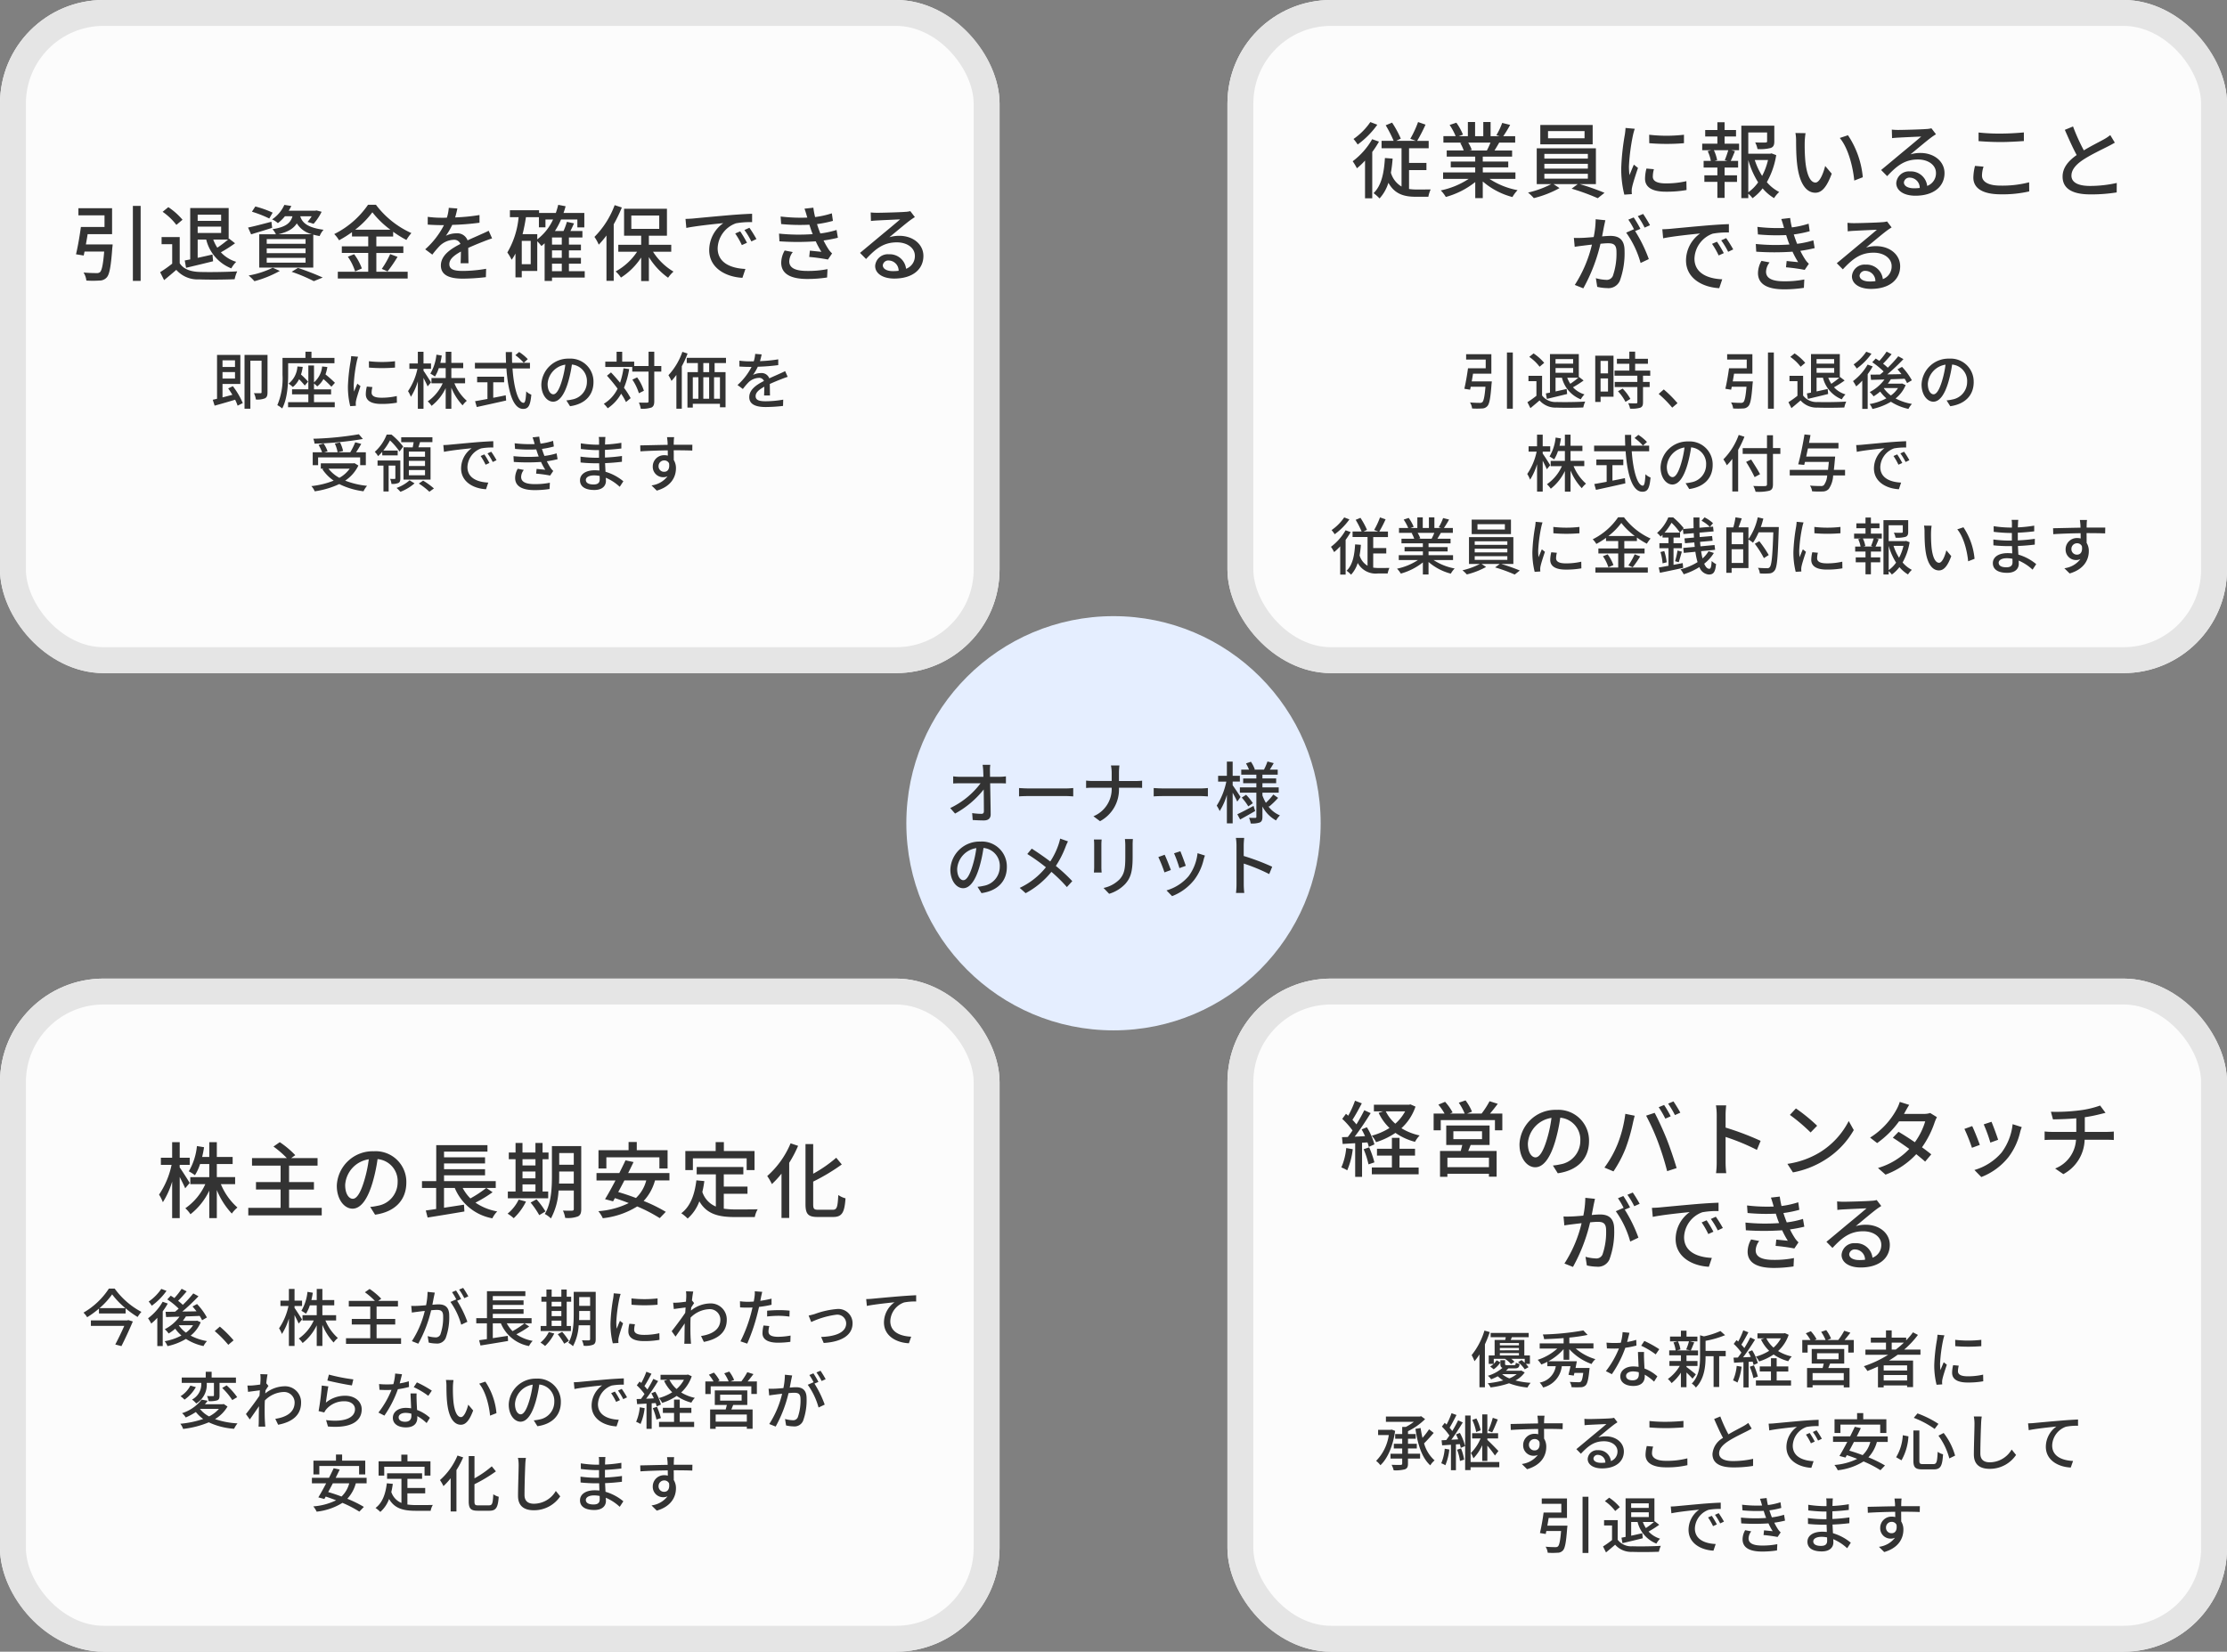 <svg xmlns="http://www.w3.org/2000/svg" width="430" height="319" viewBox="0 0 430 319">
  <rect x="0" y="0" width="430" height="319" fill="#808080" stroke="none"/>
  <g id="グループ_9106" data-name="グループ 9106" transform="translate(0 0)">
    <g id="グループ_9074" data-name="グループ 9074" transform="translate(175.062 118.661)">
      <circle id="楕円形_11" data-name="楕円形 11" cx="40" cy="40" r="40" transform="translate(-0.062 0.339)" fill="#e5eeff"/>
      <path id="パス_43698" data-name="パス 43698" d="M-23.79-10.283h-1.482A10,10,0,0,1-25.155-9.1c.013.312.026.7.039,1.131h-4.537a10.2,10.2,0,0,1-1.3-.091v1.378q.643-.039,1.326-.039h3.965a15.852,15.852,0,0,1-5.863,4.784l.936,1.066a18.009,18.009,0,0,0,5.525-4.654c.026,1.586.039,3.211.039,4.186,0,.351-.13.52-.481.52a13.223,13.223,0,0,1-1.781-.143l.1,1.339c.689.039,1.443.078,2.158.078.871,0,1.313-.416,1.313-1.17-.013-1.677-.065-4.082-.1-6.006h1.9c.325,0,.793.013,1.144.026V-8.06a10.461,10.461,0,0,1-1.209.091h-1.859c0-.442-.013-.819-.013-1.131A7.222,7.222,0,0,1-23.79-10.283ZM-18.239-5.8v1.612c.442-.039,1.222-.065,1.937-.065H-9.23c.572,0,1.17.052,1.456.065V-5.8c-.325.026-.832.078-1.456.078H-16.3C-17-5.72-17.81-5.772-18.239-5.8ZM-.351-8.762v1.6H-3.978a11.486,11.486,0,0,1-1.313-.078v1.43a12.72,12.72,0,0,1,1.339-.052h3.6A5.7,5.7,0,0,1-3.874-.351L-2.6.6A6.928,6.928,0,0,0,1.053-5.863H4.264c.455,0,1.027.013,1.261.039v-1.4a9.547,9.547,0,0,1-1.248.065H1.053v-1.6a11.944,11.944,0,0,1,.091-1.4H-.494A6.754,6.754,0,0,1-.351-8.762ZM7.761-5.8v1.612C8.2-4.225,8.983-4.251,9.7-4.251H16.77c.572,0,1.17.052,1.456.065V-5.8c-.325.026-.832.078-1.456.078H9.7C9-5.72,8.19-5.772,7.761-5.8Zm16.77,1.729c-.208-.338-1.17-1.794-1.521-2.262v-.715H24.4V-8.164H23.01v-2.743H21.892v2.743H20.2v1.118h1.586A13.868,13.868,0,0,1,19.929-2.4a6.119,6.119,0,0,1,.572,1.04,12.128,12.128,0,0,0,1.391-3.12v5.5H23.01V-4.9c.338.611.715,1.313.884,1.716ZM27.04-2.353c-1.157.624-2.327,1.248-3.133,1.612L24.453.273c.858-.468,1.924-1.066,2.9-1.638Zm-2.275-1.6a10.7,10.7,0,0,1,1.261,1.69l.884-.611A9.862,9.862,0,0,0,25.6-4.5ZM30.03-2.2a16.347,16.347,0,0,0,1.755-1.7l-.923-.65a11.708,11.708,0,0,1-1.443,1.6,8.819,8.819,0,0,1-.663-1.417v-.546H31.9V-5.928H28.756v-.806h2.652v-.923H28.756v-.728h2.951V-9.36H30.186c.234-.364.494-.806.754-1.248l-1.209-.325a11.026,11.026,0,0,1-.676,1.573H27.144l.143-.052a6.581,6.581,0,0,0-.754-1.469l-.949.325a9.229,9.229,0,0,1,.585,1.2h-1.5v.975h2.912v.728H25.038v.923h2.548v.806H24.4v1.014h3.185V-.247c0,.156-.052.208-.208.208s-.7.013-1.209-.013a4.358,4.358,0,0,1,.325,1.092A4.536,4.536,0,0,0,28.262.845c.377-.195.494-.507.494-1.092V-2.236A6.476,6.476,0,0,0,31.382.455a4.648,4.648,0,0,1,.754-.975,5.433,5.433,0,0,1-2.3-1.82ZM-20.592,9.437a4.812,4.812,0,0,0-5.1-4.9A5.635,5.635,0,0,0-31.5,9.944c0,2.171,1.183,3.6,2.47,3.6s2.366-1.469,3.146-4.121a25.886,25.886,0,0,0,.78-3.653A3.456,3.456,0,0,1-21.957,9.4,3.739,3.739,0,0,1-25.1,13.09a8.035,8.035,0,0,1-1.157.182l.767,1.222C-22.334,14.039-20.592,12.167-20.592,9.437Zm-9.594.377A4.346,4.346,0,0,1-26.481,5.8,20.7,20.7,0,0,1-27.2,9.151c-.6,2-1.209,2.847-1.794,2.847C-29.549,12-30.186,11.309-30.186,9.814ZM-8.788,4.5-10.3,3.964a9.152,9.152,0,0,1-.286,1.066,14.381,14.381,0,0,1-1.625,3.354c-1.04-.793-2.483-1.794-3.575-2.483l-.858,1.04A36.914,36.914,0,0,1-13.052,9.5a14.129,14.129,0,0,1-5.057,3.978l1.144,1.027a16.23,16.23,0,0,0,4.979-4.121A29,29,0,0,1-9,13.324l1.04-1.144a31.84,31.84,0,0,0-3.172-2.938A18.641,18.641,0,0,0-9.256,5.55,9.589,9.589,0,0,1-8.788,4.5ZM3.744,4.042H2.2a10.052,10.052,0,0,1,.078,1.2V7.474c0,2.275-.169,3.289-1.079,4.329a6.064,6.064,0,0,1-3.12,1.69l1.079,1.131a7.1,7.1,0,0,0,3.107-1.9c.962-1.092,1.43-2.2,1.43-5.174V5.238C3.692,4.77,3.718,4.38,3.744,4.042Zm-6.032.1H-3.783a8.4,8.4,0,0,1,.052.962V9.463c0,.377-.039.832-.052,1.053h1.495c-.026-.26-.052-.715-.052-1.053V5.108C-2.34,4.744-2.314,4.419-2.288,4.146Zm15.2,2.262-1.222.4a23.775,23.775,0,0,1,1.04,2.86l1.222-.442C13.78,8.657,13.143,6.954,12.909,6.408Zm4.745.832-1.43-.455a9.023,9.023,0,0,1-1.729,4.446,8.859,8.859,0,0,1-4.264,2.743l1.079,1.105a10.074,10.074,0,0,0,4.277-3.146,10.421,10.421,0,0,0,1.82-3.926C17.459,7.8,17.537,7.565,17.654,7.24ZM9.88,7.084l-1.222.442A26.55,26.55,0,0,1,9.841,10.49l1.235-.455C10.829,9.32,10.179,7.682,9.88,7.084ZM23.751,12.8a13.609,13.609,0,0,1-.1,1.664h1.6a15.232,15.232,0,0,1-.1-1.664V8.787a34.039,34.039,0,0,1,4.914,2.028L30.641,9.4a44.066,44.066,0,0,0-5.5-2.08V5.29c0-.455.052-1.027.091-1.456h-1.6a9.411,9.411,0,0,1,.117,1.456Z" transform="translate(39.938 39.339)" fill="#333"/>
    </g>
    <g id="グループ_9072" data-name="グループ 9072" transform="translate(0 0)">
      <g id="長方形_23006" data-name="長方形 23006" transform="translate(0 0)" fill="#fcfcfc" stroke="#e5e5e5" stroke-width="5">
        <rect width="193" height="130" rx="20" stroke="none"/>
        <rect x="2.5" y="2.5" width="188" height="125" rx="17.5" fill="none"/>
      </g>
      <g id="グループ_9102" data-name="グループ 9102" transform="translate(1 3)">
        <path id="パス_43699" data-name="パス 43699" d="M-80.416-5.792c.112-.64.24-1.328.336-1.984h4.72v-5.008h-6.5v1.376h5.04v2.24h-4.56c-.224,1.7-.608,3.888-.944,5.28l1.488.24.16-.768h3.792c-.208,2.544-.464,3.68-.816,3.984a1.013,1.013,0,0,1-.72.176c-.4,0-1.44-.016-2.448-.112a3.7,3.7,0,0,1,.544,1.552,18.178,18.178,0,0,0,2.5,0A1.841,1.841,0,0,0-76.416.608c.56-.576.832-2.1,1.1-5.744a4.73,4.73,0,0,0,.064-.656Zm9.072-7.44V1.248h1.5v-14.48Zm17.04,1.7v1.184h-4.528v-1.184Zm1.344,4.8a22.049,22.049,0,0,1-2.08,1.568,7.56,7.56,0,0,1-.784-1.568ZM-58.832-8V-9.232H-54.3V-8Zm-2.24,6.72c1.472-.352,3.392-.8,5.216-1.264l-.112-1.3c-.976.224-1.952.448-2.864.64V-6.736h1.648a8.024,8.024,0,0,0,4.848,5.568,5.664,5.664,0,0,1,.944-1.264,6.621,6.621,0,0,1-2.96-1.84,26.024,26.024,0,0,0,2.736-1.744l-1.152-.9-.08.064v-5.968h-7.424V-2.9c-.384.08-.736.144-1.056.208Zm-.688-9.28A12.948,12.948,0,0,0-64.5-12.992l-1.1.9a11.576,11.576,0,0,1,2.656,2.528ZM-62.3-7.216h-3.5V-5.84h2.048v3.76A24.119,24.119,0,0,1-66.08-.432l.768,1.536c.832-.688,1.6-1.328,2.352-1.984A5.479,5.479,0,0,0-58.544.96c1.824.08,5.04.048,6.848-.032a6.778,6.778,0,0,1,.5-1.52c-2,.128-5.552.176-7.328.112-1.76-.064-3.072-.576-3.776-1.68Zm19.04-.544c1.9-.448,2.96-1.12,3.568-2.1a4.738,4.738,0,0,0,2.928,2.1ZM-38-5.92h-7.5v-.9H-38Zm0,1.808h-7.5v-.912H-38Zm0,1.84h-7.5V-3.2H-38Zm-2.528-8.96c-.368,1.312-1.28,2.08-3.856,2.5a3.864,3.864,0,0,1,.656.976h-3.216v6.432h10.432V-7.68c.368.1.784.192,1.232.272a4.172,4.172,0,0,1,.752-1.216c-3.248-.432-4.144-1.456-4.5-2.608h2.208a7.672,7.672,0,0,1-.8,1.088l1.168.368A10.112,10.112,0,0,0-34.9-12.1l-.992-.256-.224.048h-5.136a8.525,8.525,0,0,0,.5-.912l-1.344-.208a6.663,6.663,0,0,1-2.368,2.8,4.324,4.324,0,0,1,1.12.72,7.657,7.657,0,0,0,1.36-1.328Zm-3.824-.7A19.729,19.729,0,0,0-47.7-13.12l-.656,1.008A22.111,22.111,0,0,1-45.008-10.8Zm-.24,1.76c-1.648.432-3.344.88-4.512,1.12l.592,1.312c1.184-.368,2.672-.8,4.064-1.264Zm.256,8.88a17.494,17.494,0,0,1-4.656,1.5,10.454,10.454,0,0,1,1.12,1.1,21.2,21.2,0,0,0,4.9-1.984Zm3.648.784A32.338,32.338,0,0,1-36.4,1.3l1.712-.7a50.542,50.542,0,0,0-4.784-1.856ZM-28.416-8.64A17.138,17.138,0,0,0-25.1-12a17.9,17.9,0,0,0,3.472,3.36Zm4.08,4.5h5.216v-1.28h-5.216v-1.9h3.248V-8.24a20.2,20.2,0,0,0,2.56,1.584,8.469,8.469,0,0,1,.96-1.328,17.615,17.615,0,0,1-6.848-5.472h-1.52a17.175,17.175,0,0,1-6.528,5.664,5.766,5.766,0,0,1,.928,1.2,22.5,22.5,0,0,0,2.5-1.568v.832H-25.9v1.9h-5.1v1.28h5.1V-.512h-5.872v1.3h13.488v-1.3h-6.048Zm-5.5.72A10.422,10.422,0,0,1-28.432-.576l1.3-.576A10.415,10.415,0,0,0-28.624-3.9Zm7.664,2.848A28.393,28.393,0,0,0-20.24-3.392l-1.424-.528A17.7,17.7,0,0,1-23.28-1.072Zm13.488-12.16-1.664-.128a7.968,7.968,0,0,1-.368,1.9c-.32.016-.64.016-.944.016a20.681,20.681,0,0,1-2.752-.176v1.5c.9.064,2,.1,2.672.1h.464A16.076,16.076,0,0,1-14.9-4.848l1.376,1.024a17.4,17.4,0,0,1,1.456-1.712A4.078,4.078,0,0,1-9.408-6.688a1.288,1.288,0,0,1,1.312.8c-1.856.944-3.776,2.192-3.776,4.16,0,1.984,1.856,2.544,4.24,2.544A40.744,40.744,0,0,0-3.184.528l.048-1.616a27.245,27.245,0,0,1-4.448.416C-9.2-.672-10.24-.9-10.24-1.984c0-.944.864-1.68,2.24-2.432-.016.784-.032,1.7-.064,2.256h1.52c-.016-.768-.032-2.048-.048-2.96,1.12-.512,2.16-.928,2.976-1.248.48-.192,1.168-.448,1.632-.592L-2.64-8.432c-.512.256-.976.464-1.52.7-.752.352-1.568.688-2.56,1.152a2.106,2.106,0,0,0-2.144-1.36,4.7,4.7,0,0,0-2.048.48A12.839,12.839,0,0,0-9.68-9.568a49.436,49.436,0,0,0,5.264-.416v-1.488a36.887,36.887,0,0,1-4.7.464C-8.912-11.7-8.784-12.288-8.688-12.736ZM9.584-2.08h1.888V-.624H9.584Zm-2.848-5.7H3.9c.272-1.04.48-2.16.656-3.28h2.5v1.968H8.32v-1.52H9.792a10.159,10.159,0,0,1-3.056,3.84ZM5.472-1.968H3.744V-6.48H5.472Zm6-3.792H9.584V-7.136h1.888Zm0,2.56H9.584V-4.64h1.888ZM15.9-.624H12.848V-2.08h2.32V-3.2h-2.32V-4.64h2.32V-5.76h-2.32V-7.136h2.608V-8.384h-2.32c.24-.464.48-.976.7-1.472l-1.376-.3a12.2,12.2,0,0,1-.656,1.776H10.144a13.993,13.993,0,0,0,1.184-2.224H14.48v1.52h1.344v-2.784H11.808c.144-.416.288-.848.4-1.3l-1.424-.272a16.184,16.184,0,0,1-.464,1.568H7.088V-12.4H1.456v1.344h1.68A16.3,16.3,0,0,1,.96-4.24a10.8,10.8,0,0,1,.832,1.408,8.893,8.893,0,0,0,.736-1.2V.576H3.744V-.672H6.736V-6.4a7.382,7.382,0,0,1,.8.912q.312-.24.624-.528v7.28H9.584V.608H15.9ZM21.68-13.376a17.1,17.1,0,0,1-3.9,6.128,8.807,8.807,0,0,1,.832,1.5A17.086,17.086,0,0,0,20.1-7.52V1.232H21.5V-9.68a28.83,28.83,0,0,0,1.568-3.248Zm3.216,2h5.392V-8.8H24.9Zm7.712,6.992V-5.728h-4.32V-7.472h3.488v-5.216H23.5v5.216h3.3v1.744H22.384v1.344h3.632A11.731,11.731,0,0,1,21.872-.576,6.561,6.561,0,0,1,22.9.608a13.019,13.019,0,0,0,3.9-3.872V1.28h1.488V-3.344A13.734,13.734,0,0,0,32,.64,6.65,6.65,0,0,1,33.04-.544a11.892,11.892,0,0,1-3.952-3.84ZM35.36-10.72l.16,1.744c1.792-.384,5.52-.768,7.136-.928a6.418,6.418,0,0,0-2.72,5.2c0,3.52,3.28,5.2,6.416,5.36l.576-1.712c-2.64-.112-5.36-1.088-5.36-4A5.305,5.305,0,0,1,45.1-9.872a15.419,15.419,0,0,1,3.12-.224v-1.616c-1.1.032-2.7.128-4.416.272-2.944.256-5.792.528-6.96.64C36.528-10.768,35.968-10.736,35.36-10.72Zm10.56,2.4-.96.416a15.13,15.13,0,0,1,1.28,2.24l.992-.448A22.337,22.337,0,0,0,45.92-8.32ZM47.7-9.008l-.96.432A15.016,15.016,0,0,1,48.08-6.368l.976-.464A23.111,23.111,0,0,0,47.7-9.008ZM58.832-11.12l.048.144a32.56,32.56,0,0,1-5.152-.208l.1,1.456A37.923,37.923,0,0,0,59.28-9.6c.112.336.224.7.368,1.12.08.224.176.464.272.7a37.389,37.389,0,0,1-6.5-.1l.08,1.488a51.075,51.075,0,0,0,7.008,0A16.5,16.5,0,0,0,61.6-4.368c-.5-.048-1.456-.144-2.224-.224l-.128,1.216a35.327,35.327,0,0,1,3.616.5l.8-1.184a4.175,4.175,0,0,1-.656-.752,15.055,15.055,0,0,1-.992-1.744,26.057,26.057,0,0,0,2.768-.528l-.256-1.5a17.617,17.617,0,0,1-3.136.672c-.112-.3-.224-.592-.32-.864-.112-.288-.208-.608-.32-.944a22.128,22.128,0,0,0,3.072-.624l-.208-1.456a17.584,17.584,0,0,1-3.232.72,14.9,14.9,0,0,1-.336-1.808l-1.712.192C58.528-12.176,58.688-11.632,58.832-11.12ZM56.08-4.32l-1.568-.3a4.84,4.84,0,0,0-.672,2.4C53.872-.064,55.728.88,58.9.88A25.261,25.261,0,0,0,62.7.592l.08-1.616a18.9,18.9,0,0,1-3.9.352c-2.336,0-3.488-.592-3.488-1.856A3.072,3.072,0,0,1,56.08-4.32ZM73.456-1.776a1.063,1.063,0,0,1,1.168-.912A1.965,1.965,0,0,1,76.512-.7a8.526,8.526,0,0,1-1.136.064C74.24-.64,73.456-1.072,73.456-1.776ZM71.12-11.968l.048,1.648c.368-.048.784-.08,1.184-.1.832-.048,3.6-.176,4.448-.208-.8.7-2.656,2.24-3.552,2.976C72.3-6.864,70.3-5.184,69.056-4.16l1.168,1.184c1.888-2.016,3.392-3.216,5.952-3.216,2,0,3.472,1.088,3.472,2.592a2.6,2.6,0,0,1-1.7,2.512,3.158,3.158,0,0,0-3.328-2.8,2.432,2.432,0,0,0-2.64,2.256C71.984-.176,73.456.8,75.664.8c3.6,0,5.632-1.824,5.632-4.368,0-2.24-1.984-3.888-4.656-3.888a6.629,6.629,0,0,0-1.92.272c1.136-.928,3.1-2.592,3.92-3.2.336-.256.672-.48,1.008-.688l-.88-1.152a4.771,4.771,0,0,1-1.024.144c-.864.08-4.512.176-5.344.176A11.622,11.622,0,0,1,71.12-11.968Z" transform="translate(96 50)" fill="#333"/>
        <path id="パス_43700" data-name="パス 43700" d="M-51.624-8.412v1.284h-2.412V-8.412Zm-2.412,3.528v-1.26h2.412v1.26Zm1.092,1.9c.276.372.552.8.816,1.236-.66.168-1.308.348-1.908.5v-2.6h3.444v-5.6h-4.5V-.984c-.3.072-.576.144-.828.192l.36,1.14C-54.444.036-52.992-.372-51.6-.8A8.875,8.875,0,0,1-51.12.348l1-.5a14.849,14.849,0,0,0-1.92-3.264Zm7.6-6.468h-4.44V.936h1.128V-8.34h2.16v6.084c0,.156-.048.2-.2.2-.18,0-.708.012-1.272-.012A4.016,4.016,0,0,1-47.592-.84a3.966,3.966,0,0,0,1.752-.228c.4-.216.492-.576.492-1.164Zm3.984,1.608h8.94V-8.88h-4.44v-1.188h-1.164V-8.88h-4.428v3.264a13.241,13.241,0,0,1-1,5.868,4.949,4.949,0,0,1,.936.636c1-1.836,1.152-4.632,1.152-6.5Zm1.788.624A4.57,4.57,0,0,1-41.28-3.9a5.831,5.831,0,0,1,.828.648,4.638,4.638,0,0,0,1.2-1.5,14.733,14.733,0,0,1,1.1,1.212l.636-.744a13.256,13.256,0,0,0-1.368-1.38,7.41,7.41,0,0,0,.336-1.476Zm3.2,5.388h3.3v-.972h-3.3V-3.924a4.224,4.224,0,0,1,.624.552,4.767,4.767,0,0,0,1.2-1.416,18.883,18.883,0,0,1,1.536,1.476l.684-.756a22.78,22.78,0,0,0-1.824-1.62,8.281,8.281,0,0,0,.36-1.428L-34.8-7.224a4.624,4.624,0,0,1-1.572,3.072V-7.416h-1.092v4.608h-3.144v.972h3.144V-.324h-3.912V.648h9.012V-.324h-4.008Zm10.6-6.4.012,1.224a30.584,30.584,0,0,0,5.028,0V-8.232A22.114,22.114,0,0,1-25.776-8.232Zm.684,4.992-1.08-.1a6.078,6.078,0,0,0-.2,1.476C-26.376-.7-25.44.012-23.4.012a16.464,16.464,0,0,0,3.036-.24l-.024-1.284a12.886,12.886,0,0,1-2.988.324c-1.452,0-1.872-.444-1.872-.984A4.169,4.169,0,0,1-25.092-3.24ZM-27.864-9.1l-1.332-.12a8.723,8.723,0,0,1-.108,1,34.629,34.629,0,0,0-.516,4.788A15.249,15.249,0,0,0-29.376.444l1.092-.072c-.012-.144-.024-.324-.024-.444a2.346,2.346,0,0,1,.06-.552c.12-.6.54-1.884.852-2.8L-28-3.9c-.192.444-.432,1.032-.636,1.524A11.841,11.841,0,0,1-28.7-3.66a28.778,28.778,0,0,1,.588-4.524A8.606,8.606,0,0,1-27.864-9.1Zm14.088,4.944c-.216-.36-1.128-1.8-1.452-2.244v-.372h1.452V-7.8h-1.452v-2.256H-16.32V-7.8h-1.632v1.032H-16.4A12.028,12.028,0,0,1-18.216-2.46a6.322,6.322,0,0,1,.552,1.1A12.04,12.04,0,0,0-16.32-4.344V.948h1.092V-5.016c.3.6.636,1.248.792,1.644Zm6.576.18v-1.02H-9.852v-1.9H-7.56v-1.02H-9.852v-2.148h-1.092v2.148h-1.032c.108-.456.2-.924.276-1.416l-1.032-.168a8.954,8.954,0,0,1-1.176,3.66,6.582,6.582,0,0,1,.888.564,7,7,0,0,0,.744-1.62h1.332v1.9h-2.748v1.02h2.172A8.485,8.485,0,0,1-14.412-.48a4.287,4.287,0,0,1,.744.864,9.531,9.531,0,0,0,2.724-3.42V.948h1.092V-3.12A11.182,11.182,0,0,0-7.68.288a4.366,4.366,0,0,1,.816-.876,9.15,9.15,0,0,1-2.4-3.384Zm5.436-.192h2.1v-1.08H-4.872v1.08H-2.88V-.948c-.912.168-1.74.324-2.388.432L-4.944.612C-3.408.276-1.26-.192.732-.648L.648-1.656c-.8.168-1.62.336-2.412.48ZM2.508-9.4a9.4,9.4,0,0,1,1.62,1.464l.78-.7a9.111,9.111,0,0,0-1.668-1.38ZM5.328-6.84V-7.932H1.884c-.024-.672-.036-1.38-.024-2.076H.66c0,.7.024,1.392.048,2.076H-5.3V-6.84H.78C1.08-2.52,2.028.972,4.008.972,5,.972,5.4.384,5.592-1.776a2.827,2.827,0,0,1-.984-.636C4.536-.852,4.392-.2,4.1-.2,3.06-.2,2.22-3.06,1.956-6.84ZM17.592-4.212a4.442,4.442,0,0,0-4.7-4.524A5.2,5.2,0,0,0,7.524-3.744c0,2,1.092,3.324,2.28,3.324s2.184-1.356,2.9-3.8a23.9,23.9,0,0,0,.72-3.372,3.191,3.191,0,0,1,2.9,3.348,3.451,3.451,0,0,1-2.9,3.408,7.417,7.417,0,0,1-1.068.168L13.068.456C15.984.036,17.592-1.692,17.592-4.212Zm-8.856.348a4.011,4.011,0,0,1,3.42-3.708,19.1,19.1,0,0,1-.66,3.1C10.944-2.628,10.38-1.848,9.84-1.848,9.324-1.848,8.736-2.484,8.736-3.864Zm14.652-3a16.064,16.064,0,0,1-.66,2.784c-.576-.7-1.176-1.392-1.752-1.992l-.78.636a31.185,31.185,0,0,1,2.052,2.5A6.983,6.983,0,0,1,19.584-.012a6.185,6.185,0,0,1,.756.864,8.117,8.117,0,0,0,2.592-2.82,12.122,12.122,0,0,1,.936,1.62l.9-.756a14.669,14.669,0,0,0-1.284-2,16.269,16.269,0,0,0,1-3.612Zm7.3-.444H29.328v-2.76h-1.1v2.76H25.452V-8.16H23.136v-1.9h-1.08v1.9H19.872v1.032H25.08v.9h3.144V-.5c0,.2-.084.264-.288.264s-.852.012-1.572-.012a5.158,5.158,0,0,1,.36,1.188A5.667,5.667,0,0,0,28.788.708c.384-.2.54-.528.54-1.212V-6.228h1.356Zm-3.36,4.776a9.023,9.023,0,0,0-1.308-2.58L25.1-4.68a9.991,9.991,0,0,1,1.26,2.628Zm7.428-7.512a12.928,12.928,0,0,1-2.688,4.512,9.856,9.856,0,0,1,.588,1.092A11.846,11.846,0,0,0,33.6-5.592V.936h1.044v-8.2A18.031,18.031,0,0,0,35.76-9.72Zm5.172,3.912H38.8V-7.884h1.128ZM42.012-.984h-1.14V-5.136h1.14ZM36.768-5.136h1.08V-.984h-1.08Zm3.156,0V-.984H38.8V-5.136Zm3.252-2.748V-8.892H35.6v1.008h2.148v1.752H35.736V.72h1.032V-.012h5.244V.66h1.08V-6.132H40.98V-7.884Zm6.888-1.668-1.248-.1A5.976,5.976,0,0,1,48.54-8.22c-.24.012-.48.012-.708.012a15.511,15.511,0,0,1-2.064-.132v1.128c.672.048,1.5.072,2,.072h.348a12.057,12.057,0,0,1-2.712,3.5l1.032.768a13.051,13.051,0,0,1,1.092-1.284,3.059,3.059,0,0,1,1.992-.864.966.966,0,0,1,.984.6c-1.392.708-2.832,1.644-2.832,3.12S49.068.612,50.856.612A30.558,30.558,0,0,0,54.192.4l.036-1.212A20.434,20.434,0,0,1,50.892-.5C49.68-.5,48.9-.672,48.9-1.488c0-.708.648-1.26,1.68-1.824-.012.588-.024,1.272-.048,1.692h1.14c-.012-.576-.024-1.536-.036-2.22.84-.384,1.62-.7,2.232-.936.36-.144.876-.336,1.224-.444l-.492-1.1c-.384.192-.732.348-1.14.528-.564.264-1.176.516-1.92.864a1.58,1.58,0,0,0-1.608-1.02,3.524,3.524,0,0,0-1.536.36,9.629,9.629,0,0,0,.924-1.584,37.077,37.077,0,0,0,3.948-.312V-8.6a27.665,27.665,0,0,1-3.528.348C49.9-8.772,49.992-9.216,50.064-9.552ZM-27.708,5.872a61.693,61.693,0,0,1-8.8.864,3.147,3.147,0,0,1,.24.948,64.867,64.867,0,0,0,9.336-.9Zm-7.872,4.464h8.124v1.5h1.092V9.352h-1.884c.336-.48.684-1.08,1-1.62l-1.164-.312a13.152,13.152,0,0,1-.96,1.932h-2.388l1.008-.252a6.811,6.811,0,0,0-.6-1.656l-1,.216a6.842,6.842,0,0,1,.54,1.692H-34.4l.648-.2a6.359,6.359,0,0,0-.768-1.5l-.972.276a8.122,8.122,0,0,1,.684,1.428h-1.812v2.484h1.044Zm6.1,2.184a6.039,6.039,0,0,1-1.992,1.764,6.637,6.637,0,0,1-2.1-1.764Zm.924-1.068-.2.036h-6.3V12.52h.516l-.216.1a8.133,8.133,0,0,0,2.184,2.208,16.3,16.3,0,0,1-4.308,1.056,3.518,3.518,0,0,1,.648,1.008,16.777,16.777,0,0,0,4.74-1.4,14.768,14.768,0,0,0,4.68,1.392,4.833,4.833,0,0,1,.684-1.056,15.814,15.814,0,0,1-4.224-1A7.338,7.338,0,0,0-27.8,11.908Zm13.62-1.236h-3.12v-1h3.12Zm0,1.788h-3.12V11h3.12Zm0,1.788h-3.12V12.784h3.12Zm-4.152-5.4v6.24h5.22V8.392h-2.34c.1-.312.2-.648.312-1h2.388V6.448h-6.024V7.4h2.4c-.048.324-.12.672-.18,1Zm-4.1,1.56h2.976V9.016h-2.772A12.2,12.2,0,0,0-21.7,7.06a12.941,12.941,0,0,1,1.848,2.148l.708-.96a14.105,14.105,0,0,0-2.268-2.316h-.924a8.69,8.69,0,0,1-2.3,3.336A3.7,3.7,0,0,1-24,10.1a10.38,10.38,0,0,0,.8-.828Zm3.48.984h-4.392v.984h1.14v5h1v-5h1.3v2.436c0,.1-.024.132-.156.144s-.456,0-.864-.012a3.081,3.081,0,0,1,.264.972,3.086,3.086,0,0,0,1.344-.18c.312-.168.372-.456.372-.9Zm1.788,3.828a7.7,7.7,0,0,1-2.508,1.476,7.254,7.254,0,0,1,.744.744,9.04,9.04,0,0,0,2.724-1.632Zm1.788.624a14.243,14.243,0,0,1,2.04,1.584l.876-.636A14.3,14.3,0,0,0-15.3,14.824ZM-11.4,7.96l.12,1.308c1.344-.288,4.14-.576,5.352-.7a4.814,4.814,0,0,0-2.04,3.9c0,2.64,2.46,3.9,4.812,4.02l.432-1.284c-1.98-.084-4.02-.816-4.02-3A3.979,3.979,0,0,1-4.092,8.6a11.564,11.564,0,0,1,2.34-.168V7.216c-.828.024-2.028.1-3.312.2-2.208.192-4.344.4-5.22.48C-10.524,7.924-10.944,7.948-11.4,7.96Zm7.92,1.8-.72.312a11.347,11.347,0,0,1,.96,1.68l.744-.336A16.753,16.753,0,0,0-3.48,9.76Zm1.332-.516-.72.324A11.262,11.262,0,0,1-1.86,11.224l.732-.348A17.333,17.333,0,0,0-2.148,9.244ZM6.2,7.66l.036.108a24.42,24.42,0,0,1-3.864-.156L2.448,8.7a28.442,28.442,0,0,0,4.092.1c.084.252.168.528.276.84.06.168.132.348.2.528A28.042,28.042,0,0,1,2.148,10.1l.06,1.116a38.306,38.306,0,0,0,5.256,0,12.371,12.371,0,0,0,.816,1.512c-.372-.036-1.092-.108-1.668-.168l-.1.912a26.5,26.5,0,0,1,2.712.372l.6-.888a3.132,3.132,0,0,1-.492-.564,11.291,11.291,0,0,1-.744-1.308,19.543,19.543,0,0,0,2.076-.4l-.192-1.128a13.212,13.212,0,0,1-2.352.5c-.084-.228-.168-.444-.24-.648s-.156-.456-.24-.708a16.6,16.6,0,0,0,2.3-.468L9.792,7.144a13.188,13.188,0,0,1-2.424.54,11.173,11.173,0,0,1-.252-1.356l-1.284.144C5.976,6.868,6.1,7.276,6.2,7.66ZM4.14,12.76l-1.176-.228a3.63,3.63,0,0,0-.5,1.8c.024,1.62,1.416,2.328,3.792,2.328a18.946,18.946,0,0,0,2.856-.216l.06-1.212A14.175,14.175,0,0,1,6.24,15.5c-1.752,0-2.616-.444-2.616-1.392A2.3,2.3,0,0,1,4.14,12.76Zm11.976,1.932c0-.48.552-.876,1.572-.876a5.436,5.436,0,0,1,1.092.108c.012.264.012.5.012.672,0,.768-.516.972-1.188.972C16.572,15.568,16.116,15.208,16.116,14.692ZM19.9,6.4H18.612a3.937,3.937,0,0,1,.06.756v.732h-.516a21.742,21.742,0,0,1-3.012-.264l.012,1.092c.78.1,2.22.216,3.012.216h.492v1.476h-.612a23.46,23.46,0,0,1-2.964-.216L15.1,11.32c.828.1,2.16.156,2.928.156h.66c.012.444.036.936.048,1.4-.288-.024-.576-.048-.888-.048-1.788,0-2.856.78-2.856,1.932,0,1.2.972,1.872,2.772,1.872,1.572,0,2.232-.828,2.232-1.74,0-.168-.012-.372-.024-.624a9.226,9.226,0,0,1,2.688,1.752l.7-1.068a9.635,9.635,0,0,0-3.444-1.836c-.024-.54-.06-1.116-.084-1.668,1.152-.048,2.148-.132,3.252-.264l.012-1.116c-1.044.144-2.1.252-3.288.3V8.884c1.164-.048,2.28-.156,3.168-.264v-1.1a26.366,26.366,0,0,1-3.156.336c.012-.264.012-.492.024-.636C19.848,6.88,19.872,6.616,19.9,6.4Zm13.272.024h-1.38c.024.12.06.492.1.876.012.144.012.348.024.612-1.716.024-3.948.084-5.3.108l.036,1.152c1.488-.1,3.456-.168,5.28-.192,0,.348.012.708.012,1.02a2.4,2.4,0,0,0-.672-.084,2.167,2.167,0,0,0-2.232,2.16,2,2,0,0,0,2.016,2.088,1.88,1.88,0,0,0,.84-.18,4.611,4.611,0,0,1-3.1,1.764l1.02,1.008c2.844-.828,3.7-2.712,3.7-4.308a2.956,2.956,0,0,0-.42-1.6c0-.54,0-1.236-.012-1.884,1.74,0,2.88.024,3.588.06L36.684,7.9h-3.6c0-.24,0-.456.012-.6A6.993,6.993,0,0,1,33.168,6.424Zm-3.012,5.628a1.081,1.081,0,0,1,1.092-1.128.989.989,0,0,1,.936.576c.156,1.128-.312,1.62-.936,1.62A1.053,1.053,0,0,1,30.156,12.052Z" transform="translate(96 75)" fill="#333"/>
      </g>
    </g>
    <g id="グループ_9104" data-name="グループ 9104" transform="translate(0 189)">
      <g id="長方形_23006-2" data-name="長方形 23006" transform="translate(0 0)" fill="#fcfcfc" stroke="#e5e5e5" stroke-width="5">
        <rect width="193" height="130" rx="20" stroke="none"/>
        <rect x="2.5" y="2.5" width="188" height="125" rx="17.5" fill="none"/>
      </g>
      <g id="グループ_9102-2" data-name="グループ 9102" transform="translate(16 28)">
        <path id="パス_43701" data-name="パス 43701" d="M-60.368-5.536c-.288-.48-1.5-2.4-1.936-2.992v-.5h1.936V-10.4H-62.3v-3.008H-63.76V-10.4h-2.176v1.376h2.064A16.037,16.037,0,0,1-66.288-3.28a8.43,8.43,0,0,1,.736,1.472A16.053,16.053,0,0,0-63.76-5.792V1.264H-62.3V-6.688c.4.8.848,1.664,1.056,2.192Zm8.768.24v-1.36h-3.536V-9.184h3.056v-1.36h-3.056v-2.864h-1.456v2.864h-1.376c.144-.608.272-1.232.368-1.888l-1.376-.224a11.939,11.939,0,0,1-1.568,4.88,8.776,8.776,0,0,1,1.184.752,9.336,9.336,0,0,0,.992-2.16h1.776v2.528h-3.664V-5.3h2.9A11.314,11.314,0,0,1-61.216-.64,5.715,5.715,0,0,1-60.224.512a12.709,12.709,0,0,0,3.632-4.56V1.264h1.456V-4.16A14.909,14.909,0,0,0-52.24.384,5.821,5.821,0,0,1-51.152-.784a12.2,12.2,0,0,1-3.2-4.512ZM-41.184-.72V-4.256h4.8V-5.7h-4.8V-8.88h5.5v-1.456h-5.088l.784-.56a17.826,17.826,0,0,0-2.992-2.512l-1.216.848a18.682,18.682,0,0,1,2.576,2.224h-6.72V-8.88h5.52V-5.7h-4.752v1.44h4.752V-.72h-6.24V.736H-34.88V-.72Zm22.64-4.9a5.922,5.922,0,0,0-6.272-6.032,6.935,6.935,0,0,0-7.152,6.656c0,2.672,1.456,4.432,3.04,4.432s2.912-1.808,3.872-5.072a31.86,31.86,0,0,0,.96-4.5,4.254,4.254,0,0,1,3.872,4.464A4.6,4.6,0,0,1-24.1-1.12,9.889,9.889,0,0,1-25.52-.9l.944,1.5C-20.688.048-18.544-2.256-18.544-5.616Zm-11.808.464a5.348,5.348,0,0,1,4.56-4.944,25.473,25.473,0,0,1-.88,4.128c-.736,2.464-1.488,3.5-2.208,3.5C-29.568-2.464-30.352-3.312-30.352-5.152ZM-3.12-4.56A21.991,21.991,0,0,1-6.176-2.544,8.435,8.435,0,0,1-7.664-4.56Zm.032,0H-1.28V-5.888h-9.984v-1.12h7.92V-8.192h-7.92V-9.3h7.92V-10.48h-7.92v-1.1H-2.88v-1.248h-9.888v6.944H-15.52V-4.56h2.736V-.5c-.736.112-1.424.208-2,.288l.352,1.36c1.9-.3,4.592-.736,7.1-1.168l-.08-1.312-3.856.592V-4.56h2.08A9.717,9.717,0,0,0-1.936,1.3,5.148,5.148,0,0,1-.992-.032,10.771,10.771,0,0,1-5.2-1.728,24.411,24.411,0,0,0-1.888-3.744Zm6.976-.688h2.5v1.376h-2.5Zm2.5-4.864v1.2h-2.5v-1.2Zm-2.5,2.368h2.5v1.328h-2.5Zm4.96,3.872H7.76v-6.24H8.912v-1.3H7.76v-1.84H6.384v1.84h-2.5v-1.84H2.544v1.84h-1.3v1.3h1.3v6.24H1.056v1.3H8.848ZM3.152-2.32A7.9,7.9,0,0,1,1.008.4a7.586,7.586,0,0,1,1.184.88A11.189,11.189,0,0,0,4.56-1.936Zm2.3.576A16.556,16.556,0,0,1,7.12.688l1.2-.72A15.277,15.277,0,0,0,6.592-2.368Zm5.488-3.664c.032-.512.032-1.024.032-1.488v-.848h2.816v2.336Zm2.848-5.9v2.256H10.976v-2.256Zm1.44-1.344H9.568V-6.9c0,2.288-.112,5.28-1.376,7.36a5.229,5.229,0,0,1,1.184.864,12.719,12.719,0,0,0,1.472-5.392h2.944V-.512c0,.256-.1.32-.336.336-.208,0-1.008.016-1.76-.016a5.1,5.1,0,0,1,.432,1.408A5.557,5.557,0,0,0,14.56.944c.5-.224.672-.656.672-1.44ZM20.08-10.48H30.32v2.16H31.9v-3.536H25.952V-13.44H24.368v1.584H18.56V-8.32h1.52Zm7.7,4.464a7.1,7.1,0,0,1-1.984,3.392c-1.168-.448-2.336-.832-3.424-1.152.384-.7.784-1.456,1.184-2.24Zm4.48,0V-7.44H24.288c.368-.736.72-1.456,1.04-2.128L23.776-9.9c-.352.752-.768,1.6-1.2,2.464h-4.4v1.424H21.84c-.7,1.344-1.424,2.656-2.016,3.616l1.552.416.352-.624c.864.288,1.776.608,2.672.96A15.877,15.877,0,0,1,18.528-.08a6.045,6.045,0,0,1,.864,1.36,15.763,15.763,0,0,0,6.64-2.272,29.009,29.009,0,0,1,4.352,2.256L31.552.048a30.459,30.459,0,0,0-4.272-2.1,9.4,9.4,0,0,0,2.192-3.968Zm4.528-4.272H47.168v2.272h1.52V-11.7h-5.92v-1.712H41.184V-11.7H35.328v3.68h1.456ZM42.752-3.44h4.576V-4.832H42.752V-7.184h3.776V-8.608H37.52v1.424h3.7V-.976a4.58,4.58,0,0,1-2.608-2.816,19.567,19.567,0,0,0,.384-2.1l-1.536-.144C37.12-3.232,36.3-.992,34.544.32a8.047,8.047,0,0,1,1.232,1.024,8.145,8.145,0,0,0,2.256-3.328c1.456,2.512,3.76,3.04,6.9,3.04h3.808a4.488,4.488,0,0,1,.56-1.5c-.912.032-3.6.032-4.288.032A16.718,16.718,0,0,1,42.752-.56Zm12.9-9.744a17.383,17.383,0,0,1-4.512,6.32,10.212,10.212,0,0,1,.9,1.552,17.546,17.546,0,0,0,1.856-2.016v8.56h1.488V-9.424A22.978,22.978,0,0,0,57.1-12.7ZM61.008-.352c-.832,0-.992-.16-.992-1.072V-5.792A38.757,38.757,0,0,0,65.536-9.1l-1.072-1.3a25.37,25.37,0,0,1-4.448,3.088V-13.04H58.528v11.6c0,1.936.528,2.48,2.336,2.48h3.024c1.744,0,2.176-.944,2.368-3.6a4.381,4.381,0,0,1-1.392-.64c-.128,2.288-.24,2.848-1.072,2.848Z" transform="translate(81 17)" fill="#333"/>
        <path id="パス_43702" data-name="パス 43702" d="M-72.432-3.984h-7.02v1.056H-73c-.48,1.08-1.152,2.484-1.74,3.6l1.188.312C-72.8-.5-71.928-2.4-71.352-3.78l-.876-.264Zm-5.34-2.376a14.554,14.554,0,0,0,2.424-2.652A15.706,15.706,0,0,0-72.8-6.36Zm1.8-3.768A14.583,14.583,0,0,1-80.88-5.484a4.425,4.425,0,0,1,.708.888,17.067,17.067,0,0,0,2.28-1.668v.936h5.148v-.984a17.756,17.756,0,0,0,2.316,1.668,5.987,5.987,0,0,1,.732-.984,15.122,15.122,0,0,1-5.16-4.5Zm10.116.06A9.435,9.435,0,0,1-68.292-7.62a6.361,6.361,0,0,1,.6.8,12.409,12.409,0,0,0,2.844-2.868Zm.264,2.484a10.5,10.5,0,0,1-2.82,3.192,8.491,8.491,0,0,1,.612,1.02,10.124,10.124,0,0,0,1.176-1.116V.972h1.044V-5.736a13.838,13.838,0,0,0,.972-1.5Zm3.156,4.536h2.712A5.365,5.365,0,0,1-61.1-1.62,5.95,5.95,0,0,1-62.46-3.012Zm3.5-.888-.192.036h-2.568a9.808,9.808,0,0,0,.588-.852c.864-.024,1.776-.06,2.664-.1a8,8,0,0,1,.468.84l.924-.54a12.215,12.215,0,0,0-1.9-2.592l-.876.468c.252.288.516.6.768.936-.936.024-1.86.036-2.736.048a38.577,38.577,0,0,0,3.12-2.952l-1-.552A23.731,23.731,0,0,1-61.7-6.984a9,9,0,0,0-.912-.78c.528-.516,1.128-1.2,1.656-1.824l-.972-.5a14.05,14.05,0,0,1-1.4,1.788c-.24-.168-.48-.312-.7-.456l-.672.72A14.044,14.044,0,0,1-62.5-6.252c-.228.2-.468.408-.684.588-.7.012-1.32.024-1.848.024l.1,1.008c.744-.024,1.632-.048,2.592-.072A8.057,8.057,0,0,1-65.184-2.28a4.342,4.342,0,0,1,.744.828,8.992,8.992,0,0,0,1.272-.924,7.3,7.3,0,0,0,1.2,1.308A10.589,10.589,0,0,1-65.2.036a3.529,3.529,0,0,1,.54.948A11.742,11.742,0,0,0-61.092-.408,10.043,10.043,0,0,0-57.708.972a4.454,4.454,0,0,1,.672-.96,10.511,10.511,0,0,1-3.156-1.056,6.43,6.43,0,0,0,1.944-2.58ZM-52.92.732l1.02-.864a22.142,22.142,0,0,0-2.652-2.652l-.984.864A21.9,21.9,0,0,1-52.92.732Zm14.244-4.884c-.216-.36-1.128-1.8-1.452-2.244v-.372h1.452V-7.8h-1.452v-2.256H-41.22V-7.8h-1.632v1.032H-41.3A12.028,12.028,0,0,1-43.116-2.46a6.322,6.322,0,0,1,.552,1.1A12.039,12.039,0,0,0-41.22-4.344V.948h1.092V-5.016c.3.6.636,1.248.792,1.644Zm6.576.18v-1.02h-2.652v-1.9h2.292v-1.02h-2.292v-2.148h-1.092v2.148h-1.032c.108-.456.2-.924.276-1.416l-1.032-.168a8.954,8.954,0,0,1-1.176,3.66,6.582,6.582,0,0,1,.888.564,7,7,0,0,0,.744-1.62h1.332v1.9h-2.748v1.02h2.172A8.485,8.485,0,0,1-39.312-.48a4.287,4.287,0,0,1,.744.864,9.531,9.531,0,0,0,2.724-3.42V.948h1.092V-3.12A11.182,11.182,0,0,0-32.58.288a4.366,4.366,0,0,1,.816-.876,9.15,9.15,0,0,1-2.4-3.384ZM-24.288-.54V-3.192h3.6v-1.08h-3.6V-6.66h4.128V-7.752h-3.816l.588-.42a13.37,13.37,0,0,0-2.244-1.884l-.912.636a14.012,14.012,0,0,1,1.932,1.668h-5.04V-6.66h4.14v2.388h-3.564v1.08h3.564V-.54h-4.68V.552H-19.56V-.54Zm11.244-8.808-1.4-.144a13.472,13.472,0,0,1-.288,2.58c-.672.06-1.32.108-1.7.12-.408.012-.768.024-1.164,0l.12,1.3c.324-.06.888-.132,1.188-.168.276-.036.768-.1,1.308-.156A18.716,18.716,0,0,1-17.472.024l1.236.492A25.056,25.056,0,0,0-13.752-5.94c.444-.048.84-.072,1.092-.072.756,0,1.224.18,1.224,1.212a9.891,9.891,0,0,1-.528,3.528.964.964,0,0,1-.984.564,6.338,6.338,0,0,1-1.476-.24L-14.22.3a6.637,6.637,0,0,0,1.428.18A1.793,1.793,0,0,0-10.944-.576a11.619,11.619,0,0,0,.684-4.356c0-1.68-.888-2.148-2.04-2.148-.276,0-.72.024-1.212.072.108-.564.216-1.14.288-1.512C-13.164-8.784-13.1-9.1-13.044-9.348Zm5.472-.912-.78.324a12.115,12.115,0,0,1,1,1.656l.78-.348A18.621,18.621,0,0,0-7.572-10.26Zm-1.368.5-.78.324a10.873,10.873,0,0,1,.852,1.464c-.012-.024-.036-.048-.048-.072l-1.116.492A13.849,13.849,0,0,1-7.944-3.156l1.188-.564a20.992,20.992,0,0,0-1.98-4.056l.768-.324A17.579,17.579,0,0,0-8.94-9.756ZM4.26-3.42A16.493,16.493,0,0,1,1.968-1.908,6.326,6.326,0,0,1,.852-3.42Zm.024,0H5.64v-1H-1.848v-.84h5.94v-.888h-5.94v-.828h5.94V-7.86h-5.94v-.828H4.44v-.936H-2.976v5.208H-5.04v1h2.052V-.372c-.552.084-1.068.156-1.5.216l.264,1.02C-2.8.636-.78.312,1.1-.012L1.044-1l-2.892.444V-3.42h1.56A7.288,7.288,0,0,0,5.148.972a3.861,3.861,0,0,1,.708-1A8.078,8.078,0,0,1,2.7-1.3,18.308,18.308,0,0,0,5.184-2.808Zm5.232-.516h1.872V-2.9H9.516Zm1.872-3.648v.9H9.516v-.9ZM9.516-5.808h1.872v1H9.516Zm3.72,2.9H12.42v-4.68h.864v-.972H12.42v-1.38H11.388v1.38H9.516v-1.38H8.508v1.38H7.536v.972h.972V-2.9H7.392v.972h5.844ZM8.964-1.74A5.926,5.926,0,0,1,7.356.3a5.69,5.69,0,0,1,.888.66A8.392,8.392,0,0,0,10.02-1.452Zm1.728.432A12.417,12.417,0,0,1,11.94.516l.9-.54a11.457,11.457,0,0,0-1.3-1.752Zm4.116-2.748c.024-.384.024-.768.024-1.116v-.636h2.112v1.752Zm2.136-4.428v1.692H14.832V-8.484Zm1.08-1.008H13.776v4.32c0,1.716-.084,3.96-1.032,5.52A3.922,3.922,0,0,1,13.632,1a9.54,9.54,0,0,0,1.1-4.044h2.208V-.384c0,.192-.072.24-.252.252-.156,0-.756.012-1.32-.012A3.828,3.828,0,0,1,15.7.912a4.168,4.168,0,0,0,1.824-.2c.372-.168.5-.492.5-1.08Zm6.9,1.26.012,1.224a30.584,30.584,0,0,0,5.028,0V-8.232A22.114,22.114,0,0,1,24.924-8.232Zm.684,4.992-1.08-.1a6.078,6.078,0,0,0-.2,1.476C24.324-.7,25.26.012,27.3.012a16.464,16.464,0,0,0,3.036-.24l-.024-1.284a12.886,12.886,0,0,1-2.988.324c-1.452,0-1.872-.444-1.872-.984A4.169,4.169,0,0,1,25.608-3.24ZM22.836-9.1,21.5-9.216a8.723,8.723,0,0,1-.108,1,34.629,34.629,0,0,0-.516,4.788A15.249,15.249,0,0,0,21.324.444L22.416.372c-.012-.144-.024-.324-.024-.444a2.346,2.346,0,0,1,.06-.552c.12-.6.54-1.884.852-2.8l-.6-.48c-.192.444-.432,1.032-.636,1.524A11.841,11.841,0,0,1,22-3.66a28.778,28.778,0,0,1,.588-4.524A8.606,8.606,0,0,1,22.836-9.1Zm12.672.456c0,.132-.024.528-.06,1.044-.576.084-1.2.156-1.572.18a7.632,7.632,0,0,1-.9.012L33.1-6.18c.72-.1,1.716-.228,2.28-.3-.024.336-.048.7-.072,1.032-.648.984-1.944,2.712-2.616,3.552l.744,1.044c.5-.7,1.212-1.728,1.776-2.556-.036,1.332-.036,2.016-.048,3.144,0,.192-.024.576-.036.792h1.3c-.024-.252-.048-.6-.06-.816-.072-1.092-.06-1.944-.06-2.988,0-.384.012-.8.036-1.248a5.367,5.367,0,0,1,3.588-1.632,2.035,2.035,0,0,1,2.16,1.992c.012,1.98-1.668,2.88-3.732,3.192L38.9.168c2.784-.54,4.44-1.884,4.428-4.308a3.084,3.084,0,0,0-3.216-3.12,6.046,6.046,0,0,0-3.7,1.38c.012-.192.036-.4.048-.588.192-.3.42-.648.564-.864l-.408-.5h-.012c.084-.78.18-1.416.252-1.728l-1.4-.048A6.675,6.675,0,0,1,35.508-8.64ZM51.54-2.892,50.424-3a7.052,7.052,0,0,0-.2,1.5c0,1.188,1.056,1.824,3.012,1.824A18.529,18.529,0,0,0,55.608.156l.036-1.212a13.56,13.56,0,0,1-2.4.24c-1.536,0-1.86-.492-1.86-1.032A4.405,4.405,0,0,1,51.54-2.892ZM50.172-9.5l-1.44-.108a4.909,4.909,0,0,1-.048,1.08c-.024.228-.084.54-.144.9-.42.036-.828.048-1.2.048a11.308,11.308,0,0,1-1.464-.1L45.9-6.5c.432.036.876.048,1.428.048.3,0,.624-.012.972-.024-.1.4-.192.792-.288,1.164A27.755,27.755,0,0,1,45.972.06L47.28.5a36.25,36.25,0,0,0,1.9-5.52c.132-.5.264-1.056.384-1.572A21.5,21.5,0,0,0,51.972-7V-8.184a21.056,21.056,0,0,1-2.172.42c.06-.264.108-.5.144-.708C49.992-8.712,50.1-9.2,50.172-9.5Zm.948,3.648V-4.74a20.2,20.2,0,0,1,2.268-.132,15.164,15.164,0,0,1,2.04.156l.036-1.152a20.339,20.339,0,0,0-2.1-.1C52.6-5.964,51.768-5.916,51.12-5.856Zm8.016.936.5,1.248a16.422,16.422,0,0,1,4.848-1.416,1.708,1.708,0,0,1,1.9,1.668c0,1.812-2.172,2.544-4.836,2.628l.5,1.164c3.48-.216,5.568-1.524,5.568-3.78A2.741,2.741,0,0,0,64.584-6.18a16.262,16.262,0,0,0-4.26.96C59.952-5.112,59.484-4.98,59.136-4.92ZM70.248-8.1l.132,1.32c1.332-.288,4.128-.576,5.34-.708a4.832,4.832,0,0,0-2.04,3.9c0,2.652,2.46,3.912,4.812,4.02L78.936-.84c-1.992-.084-4.032-.816-4.032-3a3.979,3.979,0,0,1,2.664-3.612,10.7,10.7,0,0,1,2.328-.18V-8.844c-.828.036-2.028.108-3.312.216-2.208.18-4.344.384-5.22.468C71.136-8.136,70.716-8.112,70.248-8.1ZM-57.084,8.08h1.392v2.388c0,.132-.036.168-.18.168s-.648.012-1.152-.012a4.4,4.4,0,0,1,.3.984,4.729,4.729,0,0,0,1.668-.156c.384-.156.444-.444.444-.948V8.08h3.168V7.048h-4.692V5.932h-1.14V7.048h-4.632V8.08h3.768a3.359,3.359,0,0,1-1.788,3.228,4.073,4.073,0,0,1,.816.756A4.217,4.217,0,0,0-57.084,8.1Zm2.988.984a12.916,12.916,0,0,1,1.944,2.34l.948-.564a12.931,12.931,0,0,0-2.04-2.28Zm-6.144-.456a5.314,5.314,0,0,1-1.9,2.052,5.6,5.6,0,0,1,.768.66A7.418,7.418,0,0,0-59.184,8.9Zm1.872,4.5h3.636a6.316,6.316,0,0,1-1.9,1.452,5.534,5.534,0,0,1-1.752-1.44Zm4.56-.948-.192.048h-3.432c.192-.216.372-.444.54-.672l-1.176-.216a7.777,7.777,0,0,1-3.78,2.616,3.189,3.189,0,0,1,.708.828,11.993,11.993,0,0,0,1.956-1.056,6.843,6.843,0,0,0,1.416,1.344,18.665,18.665,0,0,1-4.416.924,3.236,3.236,0,0,1,.54,1A18.092,18.092,0,0,0-56.688,15.7,13.67,13.67,0,0,0-51.8,16.948a4.9,4.9,0,0,1,.66-1.044,15.791,15.791,0,0,1-4.344-.828,6.862,6.862,0,0,0,2.412-2.424Zm7.116-4.8c0,.132-.024.528-.06,1.044-.576.084-1.2.156-1.572.18a7.632,7.632,0,0,1-.9.012l.12,1.224c.72-.1,1.716-.228,2.28-.3-.024.336-.048.7-.072,1.032-.648.984-1.944,2.712-2.616,3.552l.744,1.044c.5-.7,1.212-1.728,1.776-2.556-.036,1.332-.036,2.016-.048,3.144,0,.192-.024.576-.036.792h1.3c-.024-.252-.048-.6-.06-.816-.072-1.092-.06-1.944-.06-2.988,0-.384.012-.8.036-1.248a5.367,5.367,0,0,1,3.588-1.632,2.035,2.035,0,0,1,2.16,1.992c.012,1.98-1.668,2.88-3.732,3.192l.552,1.14c2.784-.54,4.44-1.884,4.428-4.308a3.084,3.084,0,0,0-3.216-3.12,6.046,6.046,0,0,0-3.7,1.38c.012-.192.036-.4.048-.588.192-.3.42-.648.564-.864l-.408-.5h-.012c.084-.78.18-1.416.252-1.728l-1.4-.048A6.675,6.675,0,0,1-46.692,7.36Zm13.2-.876-.3,1.14c.924.24,3.564.792,4.74.948l.276-1.164A35.168,35.168,0,0,1-33.492,6.484Zm-.108,2.28L-34.872,8.6a45.007,45.007,0,0,1-.612,4.932l1.1.264a2.442,2.442,0,0,1,.408-.636,4.5,4.5,0,0,1,3.54-1.524c1.152,0,1.98.636,1.98,1.524,0,1.584-1.872,2.58-5.58,2.112l.36,1.236c4.692.4,6.516-1.164,6.516-3.324,0-1.428-1.224-2.616-3.18-2.616A5.777,5.777,0,0,0-34.08,11.9C-33.972,11.164-33.768,9.52-33.6,8.764Zm14.22-2.352L-20.7,6.28a9.794,9.794,0,0,1-.348,2.052c-.42.036-.84.048-1.236.048-.48,0-1.056-.024-1.524-.072l.084,1.116c.48.024.984.036,1.44.036.288,0,.576-.012.876-.024a18.021,18.021,0,0,1-2.52,4.38l1.152.588a21.47,21.47,0,0,0,2.6-5.1,16.108,16.108,0,0,0,2.148-.432l-.036-1.1a11.474,11.474,0,0,1-1.764.408C-19.644,7.5-19.476,6.832-19.38,6.412Zm-.648,8.316c0-.492.54-.852,1.332-.852a4.178,4.178,0,0,1,1.116.156c.012.156.012.3.012.408,0,.648-.3,1.152-1.212,1.152C-19.6,15.592-20.028,15.244-20.028,14.728Zm3.468-4.6h-1.176c.024.792.084,1.92.12,2.868a6.88,6.88,0,0,0-1.02-.084c-1.488,0-2.508.792-2.508,1.92,0,1.248,1.128,1.848,2.52,1.848,1.584,0,2.2-.828,2.2-1.848V14.5a9.365,9.365,0,0,1,1.8,1.344l.636-1.02a7.82,7.82,0,0,0-2.484-1.512c-.036-.684-.072-1.38-.084-1.776C-16.572,11.056-16.584,10.636-16.56,10.132Zm2.256.456.684-1A21.242,21.242,0,0,0-16.5,7.984l-.612.924A15.259,15.259,0,0,1-14.3,10.588ZM-9.432,7.54-10.9,7.516a6.139,6.139,0,0,1,.1,1.128c0,.72.012,2.16.132,3.216.324,3.156,1.44,4.308,2.652,4.308.876,0,1.62-.708,2.376-2.76l-.948-1.116c-.276,1.092-.8,2.4-1.4,2.4-.8,0-1.3-1.272-1.476-3.156a26.867,26.867,0,0,1-.084-2.7A9.823,9.823,0,0,1-9.432,7.54Zm6.144.3-1.188.4c1.212,1.44,1.9,4.1,2.1,6.168l1.236-.48A13.071,13.071,0,0,0-3.288,7.84Zm14.58,3.948a4.442,4.442,0,0,0-4.7-4.524,5.2,5.2,0,0,0-5.364,4.992c0,2,1.092,3.324,2.28,3.324s2.184-1.356,2.9-3.8A23.9,23.9,0,0,0,7.128,8.4a3.191,3.191,0,0,1,2.9,3.348,3.451,3.451,0,0,1-2.9,3.408,7.416,7.416,0,0,1-1.068.168l.708,1.128C9.684,16.036,11.292,14.308,11.292,11.788Zm-8.856.348a4.011,4.011,0,0,1,3.42-3.708,19.1,19.1,0,0,1-.66,3.1c-.552,1.848-1.116,2.628-1.656,2.628C3.024,14.152,2.436,13.516,2.436,12.136ZM13.8,7.96l.12,1.308c1.344-.288,4.14-.576,5.352-.7a4.814,4.814,0,0,0-2.04,3.9c0,2.64,2.46,3.9,4.812,4.02l.432-1.284c-1.98-.084-4.02-.816-4.02-3A3.979,3.979,0,0,1,21.108,8.6a11.564,11.564,0,0,1,2.34-.168V7.216c-.828.024-2.028.1-3.312.2-2.208.192-4.344.4-5.22.48C14.676,7.924,14.256,7.948,13.8,7.96Zm7.92,1.8-.72.312a11.348,11.348,0,0,1,.96,1.68l.744-.336A16.753,16.753,0,0,0,21.72,9.76Zm1.332-.516-.72.324a11.262,11.262,0,0,1,1.008,1.656l.732-.348A17.333,17.333,0,0,0,23.052,9.244ZM35.064,7.48a6.43,6.43,0,0,1-1.428,1.788,5.823,5.823,0,0,1-1.38-1.788Zm.768-1.008-.216.048H30.54v.96h1.344l-.66.216a7.415,7.415,0,0,0,1.572,2.2,9.468,9.468,0,0,1-2.568,1.116,4.108,4.108,0,0,1,.624.936A10.646,10.646,0,0,0,33.66,10.6a8.879,8.879,0,0,0,2.832,1.3,4.129,4.129,0,0,1,.672-.924,8.378,8.378,0,0,1-2.64-1.044A7.457,7.457,0,0,0,36.564,6.8Zm-9.3,6.324a9.069,9.069,0,0,1-.708,2.808,4.69,4.69,0,0,1,.852.42,11.111,11.111,0,0,0,.8-3.06ZM29.6,11.98a4.687,4.687,0,0,1,.192.648l.816-.36A9.3,9.3,0,0,0,29.52,9.784l-.756.312c.168.3.336.636.492.972-.516.036-1.02.06-1.5.072.78-1.008,1.644-2.316,2.316-3.408l-.924-.42c-.3.612-.708,1.344-1.14,2.052a8.677,8.677,0,0,0-.576-.66c.432-.66.936-1.584,1.356-2.388L27.8,5.932A13.838,13.838,0,0,1,26.82,8.1c-.108-.1-.216-.192-.324-.276l-.54.732a11.32,11.32,0,0,1,1.488,1.68c-.228.336-.468.66-.684.948l-.84.024.1.984c.54-.036,1.152-.072,1.812-.108V16.96h1V12.028Zm-.552.984a12.835,12.835,0,0,1,.708,2.2l.852-.288a13.863,13.863,0,0,0-.756-2.172Zm5.2.924h2.244V12.9H34.248V11.32h-1.1V12.9h-2.16v.984h2.16v1.728h-2.9V16.6h6.78v-.984H34.248ZM47.2,15.568H41.184v-1.38H47.2ZM42.048,10.36H46.2v1.152H42.048Zm5.244,1.992V9.532H41.016v2.82h2.328c-.072.276-.144.588-.228.864h-3V16.96h1.068v-.432H47.2v.42h1.116V13.216h-4.1c.108-.264.228-.564.348-.864Zm.06-4.548c.36-.42.756-.924,1.128-1.416l-1.188-.372A12.548,12.548,0,0,1,46.14,7.8h-2.1l.708-.276A7.222,7.222,0,0,0,43.812,5.9l-.972.336A8.487,8.487,0,0,1,43.692,7.8H41.568l.372-.168A7.442,7.442,0,0,0,40.848,6.1l-.972.408a8.121,8.121,0,0,1,.9,1.3H39.192v2.424h1.032V8.752h7.848v1.476H49.14V7.8Zm8.6-1.152-1.4-.144a13.472,13.472,0,0,1-.288,2.58c-.672.06-1.32.108-1.7.12-.408.012-.768.024-1.164,0l.12,1.3c.324-.06.888-.132,1.188-.168.276-.036.768-.1,1.308-.156a18.716,18.716,0,0,1-2.484,5.844l1.236.492a25.056,25.056,0,0,0,2.484-6.456c.444-.048.84-.072,1.092-.072.756,0,1.224.18,1.224,1.212a9.891,9.891,0,0,1-.528,3.528.964.964,0,0,1-.984.564,6.338,6.338,0,0,1-1.476-.24l.2,1.248a6.637,6.637,0,0,0,1.428.18,1.793,1.793,0,0,0,1.848-1.056,11.619,11.619,0,0,0,.684-4.356c0-1.68-.888-2.148-2.04-2.148-.276,0-.72.024-1.212.072.108-.564.216-1.14.288-1.512C55.836,7.216,55.9,6.9,55.956,6.652Zm5.472-.912-.78.324a12.115,12.115,0,0,1,1,1.656l.78-.348A18.621,18.621,0,0,0,61.428,5.74Zm-1.368.5-.78.324a10.873,10.873,0,0,1,.852,1.464c-.012-.024-.036-.048-.048-.072l-1.116.492a13.849,13.849,0,0,1,2.088,4.392l1.188-.564a20.992,20.992,0,0,0-1.98-4.056l.768-.324A17.579,17.579,0,0,0,60.06,6.244Zm-95.4,17.9h7.68v1.62h1.188V23.108h-4.464V21.92h-1.188v1.188H-36.48V25.76h1.14Zm5.772,3.348a5.323,5.323,0,0,1-1.488,2.544c-.876-.336-1.752-.624-2.568-.864.288-.528.588-1.092.888-1.68Zm3.36,0V26.42h-5.976c.276-.552.54-1.092.78-1.6l-1.164-.252c-.264.564-.576,1.2-.9,1.848h-3.3v1.068h2.748c-.528,1.008-1.068,1.992-1.512,2.712l1.164.312.264-.468c.648.216,1.332.456,2,.72a11.908,11.908,0,0,1-4.4,1.176,4.534,4.534,0,0,1,.648,1.02,11.822,11.822,0,0,0,4.98-1.7,21.757,21.757,0,0,1,3.264,1.692l.876-.912a22.844,22.844,0,0,0-3.2-1.572A7.049,7.049,0,0,0-28.3,27.488Zm3.4-3.2h7.788v1.7h1.14v-2.76h-4.44V21.944h-1.188v1.284H-23.9v2.76h1.092Zm4.476,5.136H-14.9V28.376h-3.432V26.612H-15.5V25.544H-22.26v1.068h2.772v4.656a3.435,3.435,0,0,1-1.956-2.112,14.675,14.675,0,0,0,.288-1.572l-1.152-.108c-.252,2.1-.864,3.78-2.184,4.764a6.035,6.035,0,0,1,.924.768,6.109,6.109,0,0,0,1.692-2.5c1.092,1.884,2.82,2.28,5.172,2.28h2.856a3.366,3.366,0,0,1,.42-1.128c-.684.024-2.7.024-3.216.024a12.538,12.538,0,0,1-1.692-.108Zm9.672-7.308a13.037,13.037,0,0,1-3.384,4.74,7.659,7.659,0,0,1,.672,1.164A13.159,13.159,0,0,0-9.984,26.5v6.42h1.116V24.932a17.234,17.234,0,0,0,1.3-2.46Zm4.02,9.624c-.624,0-.744-.12-.744-.8V27.656a29.068,29.068,0,0,0,4.14-2.484l-.8-.972a19.027,19.027,0,0,1-3.336,2.316v-4.3H-6.5v8.7c0,1.452.4,1.86,1.752,1.86h2.268c1.308,0,1.632-.708,1.776-2.7a3.285,3.285,0,0,1-1.044-.48c-.1,1.716-.18,2.136-.8,2.136ZM4.548,22.58l-1.536-.012a6.944,6.944,0,0,1,.132,1.392c0,1.152-.12,4.248-.12,5.952,0,1.992,1.224,2.772,3.048,2.772A6.094,6.094,0,0,0,11.172,30l-.852-1.044A4.917,4.917,0,0,1,6.1,31.424c-1.044,0-1.824-.432-1.824-1.7,0-1.656.084-4.428.144-5.76A10.945,10.945,0,0,1,4.548,22.58Zm11.568,8.112c0-.48.552-.876,1.572-.876a5.436,5.436,0,0,1,1.092.108c.012.264.012.5.012.672,0,.768-.516.972-1.188.972C16.572,31.568,16.116,31.208,16.116,30.692ZM19.9,22.4H18.612a3.937,3.937,0,0,1,.06.756v.732h-.516a21.742,21.742,0,0,1-3.012-.264l.012,1.092c.78.1,2.22.216,3.012.216h.492v1.476h-.612a23.46,23.46,0,0,1-2.964-.216L15.1,27.32c.828.1,2.16.156,2.928.156h.66c.012.444.036.936.048,1.4-.288-.024-.576-.048-.888-.048-1.788,0-2.856.78-2.856,1.932,0,1.2.972,1.872,2.772,1.872,1.572,0,2.232-.828,2.232-1.74,0-.168-.012-.372-.024-.624a9.227,9.227,0,0,1,2.688,1.752l.7-1.068a9.635,9.635,0,0,0-3.444-1.836c-.024-.54-.06-1.116-.084-1.668,1.152-.048,2.148-.132,3.252-.264l.012-1.116c-1.044.144-2.1.252-3.288.3V24.884c1.164-.048,2.28-.156,3.168-.264v-1.1a26.366,26.366,0,0,1-3.156.336c.012-.264.012-.492.024-.636C19.848,22.88,19.872,22.616,19.9,22.4Zm13.272.024h-1.38c.024.12.06.492.1.876.012.144.012.348.024.612-1.716.024-3.948.084-5.3.108l.036,1.152c1.488-.1,3.456-.168,5.28-.192,0,.348.012.708.012,1.02a2.4,2.4,0,0,0-.672-.084,2.167,2.167,0,0,0-2.232,2.16,2,2,0,0,0,2.016,2.088,1.88,1.88,0,0,0,.84-.18,4.611,4.611,0,0,1-3.1,1.764l1.02,1.008c2.844-.828,3.7-2.712,3.7-4.308a2.956,2.956,0,0,0-.42-1.6c0-.54,0-1.236-.012-1.884,1.74,0,2.88.024,3.588.06l.024-1.128h-3.6c0-.24,0-.456.012-.6A6.993,6.993,0,0,1,33.168,22.424Zm-3.012,5.628a1.081,1.081,0,0,1,1.092-1.128.989.989,0,0,1,.936.576c.156,1.128-.312,1.62-.936,1.62A1.053,1.053,0,0,1,30.156,28.052Z" transform="translate(81 42)" fill="#333"/>
      </g>
    </g>
    <g id="グループ_9103" data-name="グループ 9103" transform="translate(237 0)">
      <g id="長方形_23006-3" data-name="長方形 23006" transform="translate(0 0)" fill="#fcfcfc" stroke="#e5e5e5" stroke-width="5">
        <rect width="193" height="130" rx="20" stroke="none"/>
        <rect x="2.5" y="2.5" width="188" height="125" rx="17.5" fill="none"/>
      </g>
      <g id="グループ_9102-3" data-name="グループ 9102" transform="translate(11 29.22)">
        <path id="パス_43703" data-name="パス 43703" d="M-71.408-13.424a12.58,12.58,0,0,1-3.248,3.264,8.481,8.481,0,0,1,.8,1.072,16.545,16.545,0,0,0,3.792-3.824Zm.352,3.312a14,14,0,0,1-3.76,4.256A11.321,11.321,0,0,1-74-4.5a13.5,13.5,0,0,0,1.568-1.488V1.3h1.392V-7.648a18.452,18.452,0,0,0,1.3-2Zm7.12,5.968h3.36V-5.536h-3.36V-8.368h3.792V-9.792h-2.224a31.378,31.378,0,0,0,1.616-3.136l-1.44-.5a19.872,19.872,0,0,1-1.5,3.232l1.072.4h-3.808l.9-.432a19.988,19.988,0,0,0-1.68-3.088l-1.232.512a24.355,24.355,0,0,1,1.536,3.008h-2.336v1.424h3.856V-.976A4.558,4.558,0,0,1-67.44-3.648a25.784,25.784,0,0,0,.336-2.72l-1.488-.112c-.176,2.912-.672,5.328-2.192,6.784a7.962,7.962,0,0,1,1.152,1.024A7.989,7.989,0,0,0-67.92-1.7c1.184,2.128,2.944,2.7,5.232,2.7h2.48A6.149,6.149,0,0,1-59.76-.416c-.512.016-2.416.016-2.816.016a9.225,9.225,0,0,1-1.36-.1Zm15.728-5.312a14.929,14.929,0,0,1-.7,1.52h-3.376l.464-.1a6.731,6.731,0,0,0-.688-1.424Zm4.816,7.008V-3.7h-6.3v-.976h4.912v-1.12H-49.7v-.96h5.664V-7.936h-3.392c.272-.448.592-.976.9-1.52h3.088V-10.7h-2.3a25.035,25.035,0,0,0,1.328-2.176l-1.536-.384a13.945,13.945,0,0,1-1.12,2.368l.608.192h-1.728V-13.44H-49.6V-10.7h-1.584V-13.44h-1.392V-10.7h-1.76l.816-.3A11.121,11.121,0,0,0-54.8-13.3l-1.3.432a12,12,0,0,1,1.168,2.16H-57.3v1.248h3.632l-.384.064a7.926,7.926,0,0,1,.672,1.456h-3.28v1.184h5.5v.96h-4.72v1.12h4.72V-3.7H-57.36v1.248h4.944A15.524,15.524,0,0,1-57.808-.224a6.677,6.677,0,0,1,.976,1.264,15.892,15.892,0,0,0,5.68-2.88v3.1H-49.7V-1.952a14.273,14.273,0,0,0,5.728,3.008,6.682,6.682,0,0,1,.992-1.328A14.694,14.694,0,0,1-48.4-2.448ZM-30.048-10.3H-37.1V-11.68h7.056Zm1.568-2.56H-38.592V-9.12H-28.48ZM-37.808-3.44h8.4V-2.5h-8.4Zm0-1.92h8.4v.928h-8.4Zm0-1.92h8.4v.912h-8.4Zm9.952,5.84V-8.352H-39.28V-1.44h2.8A18.734,18.734,0,0,1-40.96.192a8.964,8.964,0,0,1,1.12,1.072A20.145,20.145,0,0,0-34.88-.672l-1.152-.768h4.672l-1.184.88A42.588,42.588,0,0,1-27.5,1.28L-26.192.24A47.7,47.7,0,0,0-30.96-1.44Zm10.288-9.536.016,1.632a40.778,40.778,0,0,0,6.7,0v-1.632A29.485,29.485,0,0,1-17.568-10.976Zm.912,6.656-1.44-.128a8.1,8.1,0,0,0-.272,1.968c0,1.552,1.248,2.5,3.968,2.5A21.952,21.952,0,0,0-10.352-.3l-.032-1.712a17.182,17.182,0,0,1-3.984.432c-1.936,0-2.5-.592-2.5-1.312A5.558,5.558,0,0,1-16.656-4.32Zm-3.7-7.808-1.776-.16a11.631,11.631,0,0,1-.144,1.328,46.172,46.172,0,0,0-.688,6.384A20.332,20.332,0,0,0-22.368.592l1.456-.1C-20.928.3-20.944.064-20.944-.1a3.128,3.128,0,0,1,.08-.736c.16-.8.72-2.512,1.136-3.728l-.8-.64c-.256.592-.576,1.376-.848,2.032a15.788,15.788,0,0,1-.1-1.712,38.371,38.371,0,0,1,.784-6.032A11.475,11.475,0,0,1-20.352-12.128ZM-2.432-5.92H-4.976l.528-.144a7.616,7.616,0,0,0-.624-1.92H-2.3a19.446,19.446,0,0,1-.672,1.92Zm-.576-4.72H-.8v-1.248H-3.008v-1.5H-4.4v1.5H-6.752v1.248H-4.4v1.392H-7.328v1.264h1.712l-.656.176A7.178,7.178,0,0,1-5.664-5.92H-7.056v1.28H-4.4v1.5H-6.912v1.264H-4.4V1.216h1.392V-1.872h2.4V-3.136h-2.4v-1.5H-.4V-5.92H-1.824c.256-.512.544-1.216.816-1.888L-1.7-7.984H-.208V-9.248h-2.8ZM1.568-6.1a16.542,16.542,0,0,0,1.9,4.32,8.039,8.039,0,0,1-1.9,1.92Zm3.808,0A12.871,12.871,0,0,1,4.24-3.024,13.784,13.784,0,0,1,2.816-6.1Zm.672-1.28-.24.064H1.568v-4.1H5.2v1.7c0,.176-.064.224-.3.24s-1.088.016-2-.016a4.69,4.69,0,0,1,.448,1.28,8.035,8.035,0,0,0,2.544-.208c.56-.208.7-.592.7-1.28V-12.72H.224V1.264H1.568V.416a4.567,4.567,0,0,1,.816.864,9.17,9.17,0,0,0,1.952-1.9A8.771,8.771,0,0,0,6.544,1.264,5.906,5.906,0,0,1,7.536.08a7.739,7.739,0,0,1-2.384-1.9A15.626,15.626,0,0,0,6.96-7.04Zm6.576-3.9-1.952-.032a8.186,8.186,0,0,1,.128,1.5c0,.96.016,2.88.176,4.288C11.408-1.312,12.9.224,14.512.224c1.168,0,2.16-.944,3.168-3.68L16.416-4.944c-.368,1.456-1.072,3.2-1.872,3.2-1.072,0-1.728-1.7-1.968-4.208a35.823,35.823,0,0,1-.112-3.6A13.1,13.1,0,0,1,12.624-11.28Zm8.192.4-1.584.528c1.616,1.92,2.528,5.472,2.8,8.224l1.648-.64A17.428,17.428,0,0,0,20.816-10.88Zm10.8,9.1a1.063,1.063,0,0,1,1.168-.912A1.965,1.965,0,0,1,34.672-.7a8.526,8.526,0,0,1-1.136.064C32.4-.64,31.616-1.072,31.616-1.776ZM29.28-11.968l.048,1.648c.368-.048.784-.08,1.184-.1.832-.048,3.6-.176,4.448-.208-.8.7-2.656,2.24-3.552,2.976-.944.784-2.944,2.464-4.192,3.488l1.168,1.184c1.888-2.016,3.392-3.216,5.952-3.216,2,0,3.472,1.088,3.472,2.592a2.6,2.6,0,0,1-1.7,2.512,3.158,3.158,0,0,0-3.328-2.8,2.432,2.432,0,0,0-2.64,2.256C30.144-.176,31.616.8,33.824.8c3.6,0,5.632-1.824,5.632-4.368,0-2.24-1.984-3.888-4.656-3.888a6.629,6.629,0,0,0-1.92.272c1.136-.928,3.1-2.592,3.92-3.2.336-.256.672-.48,1.008-.688l-.88-1.152a4.771,4.771,0,0,1-1.024.144c-.864.08-4.512.176-5.344.176A11.621,11.621,0,0,1,29.28-11.968Zm16.752.56v1.664c1.28.1,2.672.176,4.3.176,1.488,0,3.344-.112,4.448-.192v-1.664c-1.184.112-2.912.224-4.464.224A36.736,36.736,0,0,1,46.032-11.408Zm.96,6.592L45.344-4.96a9.8,9.8,0,0,0-.32,2.256c0,2.1,1.856,3.232,5.3,3.232a22.916,22.916,0,0,0,5.488-.56l-.016-1.76a20.523,20.523,0,0,1-5.536.64c-2.448,0-3.568-.8-3.568-1.936A5.7,5.7,0,0,1,46.992-4.816Zm17.28-7.76-1.584.656c.752,1.712,1.552,3.52,2.288,4.864-1.632,1.152-2.72,2.464-2.72,4.16,0,2.56,2.272,3.44,5.36,3.44A30.546,30.546,0,0,0,72.7.16l.016-1.824a23.837,23.837,0,0,1-5.168.576c-2.384,0-3.584-.736-3.584-1.984,0-1.168.9-2.176,2.3-3.1,1.52-.992,3.648-1.984,4.7-2.528.512-.256.96-.5,1.376-.752l-.88-1.456a8.872,8.872,0,0,1-1.28.848c-.832.464-2.416,1.248-3.824,2.1A37.384,37.384,0,0,1,64.272-12.576Zm-90.3,18.112L-27.9,5.344a17.963,17.963,0,0,1-.384,3.44c-.9.08-1.76.144-2.272.16-.544.016-1.024.032-1.552,0l.16,1.728c.432-.08,1.184-.176,1.584-.224.368-.048,1.024-.128,1.744-.208a24.954,24.954,0,0,1-3.312,7.792l1.648.656a33.408,33.408,0,0,0,3.312-8.608c.592-.064,1.12-.1,1.456-.1,1.008,0,1.632.24,1.632,1.616a13.188,13.188,0,0,1-.7,4.7,1.285,1.285,0,0,1-1.312.752,8.45,8.45,0,0,1-1.968-.32L-27.6,18.4a8.849,8.849,0,0,0,1.9.24,2.391,2.391,0,0,0,2.464-1.408,15.492,15.492,0,0,0,.912-5.808c0-2.24-1.184-2.864-2.72-2.864-.368,0-.96.032-1.616.1.144-.752.288-1.52.384-2.016C-26.192,6.288-26.112,5.872-26.032,5.536Zm7.3-1.216-1.04.432A16.154,16.154,0,0,1-18.448,6.96l1.04-.464A24.828,24.828,0,0,0-18.736,4.32Zm-1.824.672-1.04.432a14.5,14.5,0,0,1,1.136,1.952c-.016-.032-.048-.064-.064-.1l-1.488.656a18.465,18.465,0,0,1,2.784,5.856l1.584-.752a27.989,27.989,0,0,0-2.64-5.408l1.024-.432A23.438,23.438,0,0,0-20.56,4.992Zm5.52,2.288.16,1.744c1.792-.384,5.52-.768,7.136-.928a6.418,6.418,0,0,0-2.72,5.2c0,3.52,3.28,5.2,6.416,5.36l.576-1.712c-2.64-.112-5.36-1.088-5.36-4A5.305,5.305,0,0,1-5.3,8.128,15.419,15.419,0,0,1-2.176,7.9V6.288c-1.1.032-2.7.128-4.416.272-2.944.256-5.792.528-6.96.64C-13.872,7.232-14.432,7.264-15.04,7.28Zm10.56,2.4-.96.416a15.13,15.13,0,0,1,1.28,2.24l.992-.448A22.337,22.337,0,0,0-4.48,9.68ZM-2.7,8.992l-.96.432A15.016,15.016,0,0,1-2.32,11.632l.976-.464A23.111,23.111,0,0,0-2.7,8.992ZM8.432,6.88l.048.144a32.56,32.56,0,0,1-5.152-.208l.1,1.456A37.923,37.923,0,0,0,8.88,8.4c.112.336.224.7.368,1.12.08.224.176.464.272.7a37.389,37.389,0,0,1-6.5-.1l.08,1.488a51.075,51.075,0,0,0,7.008,0A16.5,16.5,0,0,0,11.2,13.632c-.5-.048-1.456-.144-2.224-.224l-.128,1.216a35.327,35.327,0,0,1,3.616.5l.8-1.184a4.175,4.175,0,0,1-.656-.752,15.055,15.055,0,0,1-.992-1.744,26.058,26.058,0,0,0,2.768-.528l-.256-1.5a17.617,17.617,0,0,1-3.136.672c-.112-.3-.224-.592-.32-.864-.112-.288-.208-.608-.32-.944a22.128,22.128,0,0,0,3.072-.624l-.208-1.456a17.584,17.584,0,0,1-3.232.72A14.9,14.9,0,0,1,9.648,5.1L7.936,5.3C8.128,5.824,8.288,6.368,8.432,6.88ZM5.68,13.68l-1.568-.3a4.84,4.84,0,0,0-.672,2.4c.032,2.16,1.888,3.1,5.056,3.1a25.261,25.261,0,0,0,3.808-.288l.08-1.616a18.9,18.9,0,0,1-3.9.352c-2.336,0-3.488-.592-3.488-1.856A3.072,3.072,0,0,1,5.68,13.68Zm17.376,2.544a1.063,1.063,0,0,1,1.168-.912A1.965,1.965,0,0,1,26.112,17.3a8.526,8.526,0,0,1-1.136.064C23.84,17.36,23.056,16.928,23.056,16.224ZM20.72,6.032l.048,1.648c.368-.048.784-.08,1.184-.1.832-.048,3.6-.176,4.448-.208-.8.7-2.656,2.24-3.552,2.976-.944.784-2.944,2.464-4.192,3.488l1.168,1.184c1.888-2.016,3.392-3.216,5.952-3.216,2,0,3.472,1.088,3.472,2.592a2.6,2.6,0,0,1-1.7,2.512,3.158,3.158,0,0,0-3.328-2.8,2.432,2.432,0,0,0-2.64,2.256c0,1.456,1.472,2.432,3.68,2.432,3.6,0,5.632-1.824,5.632-4.368,0-2.24-1.984-3.888-4.656-3.888a6.629,6.629,0,0,0-1.92.272c1.136-.928,3.1-2.592,3.92-3.2.336-.256.672-.48,1.008-.688l-.88-1.152a4.771,4.771,0,0,1-1.024.144C26.48,6,22.832,6.1,22,6.1A11.621,11.621,0,0,1,20.72,6.032Z" transform="translate(88 7.78)" fill="#333"/>
        <path id="パス_43704" data-name="パス 43704" d="M-47.832-4.344c.084-.48.18-1,.252-1.488h3.54V-9.588h-4.872v1.032h3.78v1.68h-3.42c-.168,1.272-.456,2.916-.708,3.96l1.116.18.12-.576h2.844c-.156,1.908-.348,2.76-.612,2.988a.76.76,0,0,1-.54.132c-.3,0-1.08-.012-1.836-.084A2.771,2.771,0,0,1-47.76.888a13.633,13.633,0,0,0,1.872,0A1.381,1.381,0,0,0-44.832.456c.42-.432.624-1.572.828-4.308a3.548,3.548,0,0,0,.048-.492Zm6.8-5.58V.936H-39.9V-9.924Zm12.78,1.272v.888h-3.4v-.888Zm1.008,3.6A16.537,16.537,0,0,1-28.8-3.876a5.67,5.67,0,0,1-.588-1.176ZM-31.644-6v-.924h3.4V-6Zm-1.68,5.04c1.1-.264,2.544-.6,3.912-.948L-29.5-2.88c-.732.168-1.464.336-2.148.48V-5.052h1.236A6.018,6.018,0,0,0-26.772-.876a4.248,4.248,0,0,1,.708-.948,4.965,4.965,0,0,1-2.22-1.38,19.518,19.518,0,0,0,2.052-1.308l-.864-.672-.06.048V-9.612h-5.568v7.44c-.288.06-.552.108-.792.156Zm-.516-6.96a9.711,9.711,0,0,0-2.052-1.824l-.828.672a8.682,8.682,0,0,1,1.992,1.9Zm-.408,2.508h-2.628V-4.38h1.536v2.82A18.089,18.089,0,0,1-37.08-.324L-36.5.828c.624-.516,1.2-1,1.764-1.488A4.109,4.109,0,0,0-31.428.72c1.368.06,3.78.036,5.136-.024a5.083,5.083,0,0,1,.372-1.14c-1.5.1-4.164.132-5.5.084a3.263,3.263,0,0,1-2.832-1.26ZM-21.516-8.3v2.412h-1.44V-8.3Zm-1.44,5.928V-4.908h1.44v2.532Zm2.5-6.936h-3.528v8.94h1.032V-1.38h2.5Zm.864,6.876A8.9,8.9,0,0,1-18.144-.384L-17.2-.96a8.838,8.838,0,0,0-1.5-1.992Zm6.228-3V-6.42h-2.916V-7.74h2.472v-.972h-2.472V-10.08H-17.4v1.368h-2.4v.972h2.4v1.32h-2.856v.984h4.4v1.2H-20.22v.984h4.368V-.324c0,.168-.06.216-.252.228s-.84,0-1.512-.024a4.154,4.154,0,0,1,.36,1.044,5.9,5.9,0,0,0,1.968-.18c.4-.168.528-.468.528-1.044V-3.252h1.284v-.984H-14.76v-1.2ZM-9.12.732-8.1-.132a22.142,22.142,0,0,0-2.652-2.652l-.984.864A21.9,21.9,0,0,1-9.12.732ZM2.568-4.344c.084-.48.18-1,.252-1.488H6.36V-9.588H1.488v1.032h3.78v1.68H1.848C1.68-5.6,1.392-3.96,1.14-2.916l1.116.18.12-.576H5.22C5.064-1.4,4.872-.552,4.608-.324a.76.76,0,0,1-.54.132c-.3,0-1.08-.012-1.836-.084A2.771,2.771,0,0,1,2.64.888a13.633,13.633,0,0,0,1.872,0A1.381,1.381,0,0,0,5.568.456c.42-.432.624-1.572.828-4.308a3.548,3.548,0,0,0,.048-.492Zm6.8-5.58V.936H10.5V-9.924Zm12.78,1.272v.888h-3.4v-.888Zm1.008,3.6A16.537,16.537,0,0,1,21.6-3.876a5.67,5.67,0,0,1-.588-1.176ZM18.756-6v-.924h3.4V-6ZM17.076-.96c1.1-.264,2.544-.6,3.912-.948L20.9-2.88c-.732.168-1.464.336-2.148.48V-5.052h1.236A6.018,6.018,0,0,0,23.628-.876a4.248,4.248,0,0,1,.708-.948,4.965,4.965,0,0,1-2.22-1.38,19.518,19.518,0,0,0,2.052-1.308L23.3-5.184l-.06.048V-9.612H17.676v7.44c-.288.06-.552.108-.792.156ZM16.56-7.92a9.711,9.711,0,0,0-2.052-1.824l-.828.672a8.682,8.682,0,0,1,1.992,1.9Zm-.408,2.508H13.524V-4.38H15.06v2.82A18.089,18.089,0,0,1,13.32-.324L13.9.828c.624-.516,1.2-1,1.764-1.488A4.109,4.109,0,0,0,18.972.72C20.34.78,22.752.756,24.108.7a5.083,5.083,0,0,1,.372-1.14c-1.5.1-4.164.132-5.5.084a3.263,3.263,0,0,1-2.832-1.26Zm12.192-4.656A9.435,9.435,0,0,1,25.908-7.62a6.361,6.361,0,0,1,.6.8,12.409,12.409,0,0,0,2.844-2.868Zm.264,2.484a10.5,10.5,0,0,1-2.82,3.192,8.491,8.491,0,0,1,.612,1.02,10.124,10.124,0,0,0,1.176-1.116V.972H28.62V-5.736a13.838,13.838,0,0,0,.972-1.5Zm3.156,4.536h2.712A5.365,5.365,0,0,1,33.1-1.62,5.95,5.95,0,0,1,31.74-3.012Zm3.5-.888-.192.036H32.508a9.808,9.808,0,0,0,.588-.852c.864-.024,1.776-.06,2.664-.1a8,8,0,0,1,.468.84l.924-.54a12.215,12.215,0,0,0-1.9-2.592l-.876.468c.252.288.516.6.768.936-.936.024-1.86.036-2.736.048a38.577,38.577,0,0,0,3.12-2.952l-1-.552A23.731,23.731,0,0,1,32.5-6.984a9,9,0,0,0-.912-.78c.528-.516,1.128-1.2,1.656-1.824l-.972-.5a14.05,14.05,0,0,1-1.4,1.788c-.24-.168-.48-.312-.7-.456l-.672.72A14.044,14.044,0,0,1,31.7-6.252c-.228.2-.468.408-.684.588-.7.012-1.32.024-1.848.024l.1,1.008c.744-.024,1.632-.048,2.592-.072A8.058,8.058,0,0,1,29.016-2.28a4.342,4.342,0,0,1,.744.828,8.992,8.992,0,0,0,1.272-.924,7.3,7.3,0,0,0,1.2,1.308A10.589,10.589,0,0,1,29,.036a3.529,3.529,0,0,1,.54.948A11.742,11.742,0,0,0,33.108-.408,10.043,10.043,0,0,0,36.492.972a4.454,4.454,0,0,1,.672-.96,10.511,10.511,0,0,1-3.156-1.056,6.43,6.43,0,0,0,1.944-2.58Zm13.824-.276a4.442,4.442,0,0,0-4.7-4.524,5.2,5.2,0,0,0-5.364,4.992c0,2,1.092,3.324,2.28,3.324s2.184-1.356,2.9-3.8a23.9,23.9,0,0,0,.72-3.372,3.191,3.191,0,0,1,2.9,3.348,3.451,3.451,0,0,1-2.9,3.408,7.416,7.416,0,0,1-1.068.168L44.568.456C47.484.036,49.092-1.692,49.092-4.212Zm-8.856.348a4.011,4.011,0,0,1,3.42-3.708,19.1,19.1,0,0,1-.66,3.1c-.552,1.848-1.116,2.628-1.656,2.628C40.824-1.848,40.236-2.484,40.236-3.864ZM-32.676,11.848c-.216-.36-1.128-1.8-1.452-2.244V9.232h1.452V8.2h-1.452V5.944H-35.22V8.2h-1.632V9.232H-35.3a12.028,12.028,0,0,1-1.812,4.308,6.322,6.322,0,0,1,.552,1.1,12.039,12.039,0,0,0,1.344-2.988v5.292h1.092V10.984c.3.6.636,1.248.792,1.644Zm6.576.18v-1.02h-2.652v-1.9h2.292V8.092h-2.292V5.944h-1.092V8.092h-1.032c.108-.456.2-.924.276-1.416l-1.032-.168a8.954,8.954,0,0,1-1.176,3.66,6.582,6.582,0,0,1,.888.564,7,7,0,0,0,.744-1.62h1.332v1.9h-2.748v1.02h2.172a8.485,8.485,0,0,1-2.892,3.492,4.286,4.286,0,0,1,.744.864,9.531,9.531,0,0,0,2.724-3.42v3.984h1.092V12.88a11.182,11.182,0,0,0,2.172,3.408,4.366,4.366,0,0,1,.816-.876,9.15,9.15,0,0,1-2.4-3.384Zm5.436-.192h2.1v-1.08h-5.208v1.08h1.992v3.216c-.912.168-1.74.324-2.388.432l.324,1.128c1.536-.336,3.684-.8,5.676-1.26l-.084-1.008c-.8.168-1.62.336-2.412.48ZM-16.392,6.6a9.4,9.4,0,0,1,1.62,1.464l.78-.7a9.111,9.111,0,0,0-1.668-1.38Zm2.82,2.556V8.068h-3.444c-.024-.672-.036-1.38-.024-2.076h-1.2c0,.7.024,1.392.048,2.076H-24.2V9.16h6.084c.3,4.32,1.248,7.812,3.228,7.812,1,0,1.392-.588,1.584-2.748a2.827,2.827,0,0,1-.984-.636c-.072,1.56-.216,2.208-.5,2.208-1.044,0-1.884-2.856-2.148-6.636Zm12.264,2.628a4.442,4.442,0,0,0-4.7-4.524,5.2,5.2,0,0,0-5.364,4.992c0,2,1.092,3.324,2.28,3.324s2.184-1.356,2.9-3.8A23.9,23.9,0,0,0-5.472,8.4a3.191,3.191,0,0,1,2.9,3.348,3.451,3.451,0,0,1-2.9,3.408,7.416,7.416,0,0,1-1.068.168l.708,1.128C-2.916,16.036-1.308,14.308-1.308,11.788Zm-8.856.348a4.011,4.011,0,0,1,3.42-3.708,19.1,19.1,0,0,1-.66,3.1c-.552,1.848-1.116,2.628-1.656,2.628C-9.576,14.152-10.164,13.516-10.164,12.136ZM3.72,6A12.985,12.985,0,0,1,.756,10.72a7.626,7.626,0,0,1,.672,1.14,10.936,10.936,0,0,0,1.056-1.236v6.3H3.612V8.884A18.816,18.816,0,0,0,4.824,6.352Zm8.04,2.544H10.332V6.064H9.18V8.548H4.488V9.664H9.18V15.52c0,.264-.108.348-.384.36s-1.284.024-2.256-.024a4.562,4.562,0,0,1,.432,1.116,9.029,9.029,0,0,0,2.652-.192c.5-.168.708-.48.708-1.26V9.664H11.76Zm-3.924,5.04c-.36-.72-1.14-1.932-1.716-2.832l-.972.456a29.858,29.858,0,0,1,1.644,2.94Zm16.416-.84h-2.16c.072-.6.132-1.272.2-2.052.024-.168.048-.516.048-.516H16.752c.108-.5.216-1.032.336-1.572H22.98V7.54H17.292c.108-.516.2-1.032.288-1.512l-1.164-.12c-.288,1.836-.8,4.308-1.212,5.772l1.164.108.144-.576H21.12c-.048.576-.108,1.08-.156,1.536H13.572v1.08H20.8a3.483,3.483,0,0,1-.648,1.884.826.826,0,0,1-.612.156c-.348,0-1.188,0-2.064-.084a2.444,2.444,0,0,1,.408,1.1,15.793,15.793,0,0,0,2.076.036,1.573,1.573,0,0,0,1.152-.492,4.967,4.967,0,0,0,.84-2.6h2.3ZM26.4,7.96l.12,1.308c1.344-.288,4.14-.576,5.352-.7a4.814,4.814,0,0,0-2.04,3.9c0,2.64,2.46,3.9,4.812,4.02l.432-1.284c-1.98-.084-4.02-.816-4.02-3A3.979,3.979,0,0,1,33.708,8.6a11.564,11.564,0,0,1,2.34-.168V7.216c-.828.024-2.028.1-3.312.2-2.208.192-4.344.4-5.22.48C27.276,7.924,26.856,7.948,26.4,7.96Zm7.92,1.8-.72.312a11.347,11.347,0,0,1,.96,1.68l.744-.336A16.752,16.752,0,0,0,34.32,9.76Zm1.332-.516-.72.324a11.262,11.262,0,0,1,1.008,1.656l.732-.348A17.333,17.333,0,0,0,35.652,9.244ZM-72.456,21.932a9.435,9.435,0,0,1-2.436,2.448,6.361,6.361,0,0,1,.6.8,12.409,12.409,0,0,0,2.844-2.868Zm.264,2.484a10.5,10.5,0,0,1-2.82,3.192,8.491,8.491,0,0,1,.612,1.02,10.124,10.124,0,0,0,1.176-1.116v5.46h1.044V26.264a13.838,13.838,0,0,0,.972-1.5Zm5.34,4.476h2.52V27.848h-2.52V25.724h2.844V24.656h-1.668A23.536,23.536,0,0,0-64.464,22.3l-1.08-.372a14.9,14.9,0,0,1-1.128,2.424l.8.3h-2.856l.672-.324a14.991,14.991,0,0,0-1.26-2.316l-.924.384a18.267,18.267,0,0,1,1.152,2.256h-1.752v1.068h2.892v5.544a3.419,3.419,0,0,1-1.536-2,19.336,19.336,0,0,0,.252-2.04l-1.116-.084c-.132,2.184-.5,4-1.644,5.088a5.971,5.971,0,0,1,.864.768,5.991,5.991,0,0,0,1.284-2.268,3.954,3.954,0,0,0,3.924,2.028h1.86a4.612,4.612,0,0,1,.336-1.068c-.384.012-1.812.012-2.112.012a6.919,6.919,0,0,1-1.02-.072Zm11.8-3.984a11.2,11.2,0,0,1-.528,1.14h-2.532l.348-.072a5.048,5.048,0,0,0-.516-1.068Zm3.612,5.256v-.936h-4.728V28.5h3.684v-.84h-3.684v-.72h4.248v-.888h-2.544c.2-.336.444-.732.672-1.14h2.316v-.936h-1.728a18.775,18.775,0,0,0,1-1.632l-1.152-.288a10.459,10.459,0,0,1-.84,1.776l.456.144h-1.3V21.92H-56.1v2.052h-1.188V21.92h-1.044v2.052h-1.32l.612-.228A8.341,8.341,0,0,0-60,22.028l-.972.324a9,9,0,0,1,.876,1.62h-1.776v.936h2.724l-.288.048a5.945,5.945,0,0,1,.5,1.092h-2.46v.888h4.128v.72H-60.8v.84h3.54v.732H-61.92v.936h3.708a11.643,11.643,0,0,1-4.044,1.668,5.008,5.008,0,0,1,.732.948,11.919,11.919,0,0,0,4.26-2.16v2.328h1.092V30.536a10.7,10.7,0,0,0,4.3,2.256,5.011,5.011,0,0,1,.744-1A11.02,11.02,0,0,1-55.2,30.164Zm10.008-5.892h-5.292V23.24h5.292Zm1.176-1.92h-7.584V25.16h7.584Zm-7,7.068h6.3v.708h-6.3Zm0-1.44h6.3v.7h-6.3Zm0-1.44h6.3v.684h-6.3Zm7.464,4.38V25.736H-48.36V30.92h2.1a14.051,14.051,0,0,1-3.36,1.224,6.723,6.723,0,0,1,.84.8A15.109,15.109,0,0,0-45.06,31.5l-.864-.576h3.5l-.888.66a31.941,31.941,0,0,1,3.78,1.38l.984-.78a35.775,35.775,0,0,0-3.576-1.26Zm7.716-7.152.012,1.224a30.584,30.584,0,0,0,5.028,0V23.768A22.113,22.113,0,0,1-32.076,23.768Zm.684,4.992-1.08-.1a6.078,6.078,0,0,0-.2,1.476c0,1.164.936,1.872,2.976,1.872a16.464,16.464,0,0,0,3.036-.24l-.024-1.284a12.886,12.886,0,0,1-2.988.324c-1.452,0-1.872-.444-1.872-.984A4.169,4.169,0,0,1-31.392,28.76ZM-34.164,22.9l-1.332-.12a8.723,8.723,0,0,1-.108,1,34.629,34.629,0,0,0-.516,4.788,15.249,15.249,0,0,0,.444,3.876l1.092-.072c-.012-.144-.024-.324-.024-.444a2.346,2.346,0,0,1,.06-.552c.12-.6.54-1.884.852-2.8l-.6-.48c-.192.444-.432,1.032-.636,1.524A11.841,11.841,0,0,1-35,28.34a28.778,28.778,0,0,1,.588-4.524A8.606,8.606,0,0,1-34.164,22.9Zm12.732,2.616A12.854,12.854,0,0,0-18.948,23a13.423,13.423,0,0,0,2.6,2.52Zm3.06,3.372h3.912v-.96h-3.912V26.5h2.436V25.82a15.151,15.151,0,0,0,1.92,1.188,6.352,6.352,0,0,1,.72-1,13.212,13.212,0,0,1-5.136-4.1h-1.14a12.881,12.881,0,0,1-4.9,4.248,4.324,4.324,0,0,1,.7.9A16.872,16.872,0,0,0-21.9,25.88V26.5h2.352v1.428h-3.828v.96h3.828v2.724h-4.4v.972h10.116v-.972h-4.536Zm-4.128.54a7.816,7.816,0,0,1,1.056,2.136l.972-.432a7.811,7.811,0,0,0-1.116-2.064Zm5.748,2.136A21.3,21.3,0,0,0-15.3,29.456l-1.068-.4A13.277,13.277,0,0,1-17.58,31.2ZM-2.1,28.46a5.8,5.8,0,0,1-1.164,1.392,12.659,12.659,0,0,1-.276-1.4l2.7-.264-.108-.924-2.712.252c-.036-.276-.06-.564-.084-.864l2.424-.216-.1-.912-2.388.2c-.024-.276-.036-.564-.036-.852l2.712-.24-.1-.924-.612.048.6-.708A6.8,6.8,0,0,0-2.88,21.92l-.576.66a6.714,6.714,0,0,1,1.6,1.176l-2,.168q-.018-.972,0-1.98H-5.016c0,.708.012,1.392.024,2.064l-2.052.168.144-.168a14.2,14.2,0,0,0-2.028-2.076h-.948a8.192,8.192,0,0,1-2.172,3,3.2,3.2,0,0,1,.684.708c.132-.12.252-.24.372-.348v.528H-9.84v1.092h-1.752v.972H-9.84v3.384c-.708.132-1.356.252-1.884.336l.228,1.02c1.26-.252,2.916-.6,4.488-.948l-.084-.924-1.776.336v-3.2h1.62v-.972h-1.62V25.82h1.26v-.948h-3a11.343,11.343,0,0,0,1.356-1.908,11.5,11.5,0,0,1,1.62,1.9l.576-.672.1.948,1.992-.168c.012.288.024.576.048.852l-1.836.156.1.936,1.8-.156c.024.288.048.576.084.864l-2.22.2.108.96,2.232-.216a13.623,13.623,0,0,0,.42,2,12.084,12.084,0,0,1-3.288,1.4,4.882,4.882,0,0,1,.612.948,13.183,13.183,0,0,0,3.036-1.392A2.1,2.1,0,0,0-2.052,32.96c.9,0,1.236-.444,1.4-2.016a3.251,3.251,0,0,1-.852-.6c-.06,1.14-.18,1.512-.456,1.512-.384,0-.708-.348-.984-.984A7.845,7.845,0,0,0-1.08,28.8Zm-5.76,2.124c.18-.54.4-1.344.6-2.04l-.84-.216a14.716,14.716,0,0,1-.468,2.064Zm-3.528-1.968A10.339,10.339,0,0,1-10.98,30.8l.792-.2a10.919,10.919,0,0,0-.468-2.172Zm13.74,2.112V28.076H4.584v2.652Zm2.232-5.9V27.1H2.352v-2.28Zm3.4-1.032c.192-.528.348-1.08.492-1.632l-1.08-.252A11.459,11.459,0,0,1,5.6,26.12V23.852H3.684c.192-.5.42-1.14.624-1.74l-1.212-.2a14.068,14.068,0,0,1-.42,1.944H1.332v8.772h1.02v-.912H5.6V26.2a5.887,5.887,0,0,1,.876.624,12.069,12.069,0,0,0,1.092-2.016H10.4c-.156,4.524-.312,6.336-.7,6.732a.538.538,0,0,1-.5.2c-.3,0-1-.012-1.764-.072a2.614,2.614,0,0,1,.36,1.08,12.89,12.89,0,0,0,1.812,0,1.338,1.338,0,0,0,1.044-.564c.48-.6.624-2.46.792-7.872.012-.144.012-.528.012-.528ZM9.516,29.2A21.545,21.545,0,0,0,7.7,26.528l-.876.492A19.539,19.539,0,0,1,8.58,29.792Zm8.808-5.436.012,1.224a30.584,30.584,0,0,0,5.028,0V23.768A22.113,22.113,0,0,1,18.324,23.768Zm.684,4.992-1.08-.1a6.078,6.078,0,0,0-.2,1.476c0,1.164.936,1.872,2.976,1.872a16.464,16.464,0,0,0,3.036-.24l-.024-1.284a12.886,12.886,0,0,1-2.988.324c-1.452,0-1.872-.444-1.872-.984A4.169,4.169,0,0,1,19.008,28.76ZM16.236,22.9l-1.332-.12a8.723,8.723,0,0,1-.108,1,34.629,34.629,0,0,0-.516,4.788,15.249,15.249,0,0,0,.444,3.876l1.092-.072c-.012-.144-.024-.324-.024-.444a2.346,2.346,0,0,1,.06-.552c.12-.6.54-1.884.852-2.8l-.6-.48c-.192.444-.432,1.032-.636,1.524A11.841,11.841,0,0,1,15.4,28.34a28.778,28.778,0,0,1,.588-4.524A8.606,8.606,0,0,1,16.236,22.9Zm13.44,4.656H27.768l.4-.108a5.712,5.712,0,0,0-.468-1.44h2.076a14.584,14.584,0,0,1-.5,1.44Zm-.432-3.54H30.9v-.936H29.244V21.956H28.2v1.128H26.436v.936H28.2v1.044H26v.948h1.284l-.492.132a5.383,5.383,0,0,1,.456,1.416H26.208v.96H28.2v1.128H26.316V30.6H28.2v2.316h1.044V30.6h1.8v-.948h-1.8V28.52H31.2v-.96H30.132c.192-.384.408-.912.612-1.416l-.516-.132h1.116v-.948h-2.1Zm3.432,3.408a12.407,12.407,0,0,0,1.428,3.24,6.029,6.029,0,0,1-1.428,1.44Zm2.856,0a9.653,9.653,0,0,1-.852,2.3,10.338,10.338,0,0,1-1.068-2.3Zm.5-.96-.18.048h-3.18V23.444H35.4v1.272c0,.132-.048.168-.228.18s-.816.012-1.5-.012a3.518,3.518,0,0,1,.336.96,6.026,6.026,0,0,0,1.908-.156c.42-.156.528-.444.528-.96V22.46H31.668V32.948h1.008v-.636a3.426,3.426,0,0,1,.612.648,6.877,6.877,0,0,0,1.464-1.428,6.578,6.578,0,0,0,1.656,1.416,4.429,4.429,0,0,1,.744-.888,5.8,5.8,0,0,1-1.788-1.428A11.719,11.719,0,0,0,36.72,26.72Zm4.932-2.928L39.5,23.516a6.139,6.139,0,0,1,.1,1.128c0,.72.012,2.16.132,3.216.324,3.156,1.44,4.308,2.652,4.308.876,0,1.62-.708,2.376-2.76l-.948-1.116c-.276,1.092-.8,2.4-1.4,2.4-.8,0-1.3-1.272-1.476-3.156a26.867,26.867,0,0,1-.084-2.7A9.823,9.823,0,0,1,40.968,23.54Zm6.144.3-1.188.4c1.212,1.44,1.9,4.1,2.1,6.168l1.236-.48A13.071,13.071,0,0,0,47.112,23.84Zm6.8,6.852c0-.48.552-.876,1.572-.876a5.436,5.436,0,0,1,1.092.108c.012.264.012.5.012.672,0,.768-.516.972-1.188.972C54.372,31.568,53.916,31.208,53.916,30.692ZM57.7,22.4H56.412a3.937,3.937,0,0,1,.06.756v.732h-.516a21.742,21.742,0,0,1-3.012-.264l.012,1.092c.78.1,2.22.216,3.012.216h.492v1.476h-.612a23.46,23.46,0,0,1-2.964-.216L52.9,27.32c.828.1,2.16.156,2.928.156h.66c.012.444.036.936.048,1.4-.288-.024-.576-.048-.888-.048-1.788,0-2.856.78-2.856,1.932,0,1.2.972,1.872,2.772,1.872,1.572,0,2.232-.828,2.232-1.74,0-.168-.012-.372-.024-.624a9.227,9.227,0,0,1,2.688,1.752l.7-1.068a9.635,9.635,0,0,0-3.444-1.836c-.024-.54-.06-1.116-.084-1.668,1.152-.048,2.148-.132,3.252-.264l.012-1.116c-1.044.144-2.1.252-3.288.3V24.884c1.164-.048,2.28-.156,3.168-.264v-1.1a26.366,26.366,0,0,1-3.156.336c.012-.264.012-.492.024-.636C57.648,22.88,57.672,22.616,57.7,22.4Zm13.272.024h-1.38c.024.12.06.492.1.876.012.144.012.348.024.612-1.716.024-3.948.084-5.3.108l.036,1.152c1.488-.1,3.456-.168,5.28-.192,0,.348.012.708.012,1.02a2.4,2.4,0,0,0-.672-.084,2.167,2.167,0,0,0-2.232,2.16,2,2,0,0,0,2.016,2.088,1.88,1.88,0,0,0,.84-.18,4.611,4.611,0,0,1-3.1,1.764l1.02,1.008c2.844-.828,3.7-2.712,3.7-4.308a2.956,2.956,0,0,0-.42-1.6c0-.54,0-1.236-.012-1.884,1.74,0,2.88.024,3.588.06l.024-1.128h-3.6c0-.24,0-.456.012-.6A6.993,6.993,0,0,1,70.968,22.424Zm-3.012,5.628a1.081,1.081,0,0,1,1.092-1.128.989.989,0,0,1,.936.576c.156,1.128-.312,1.62-.936,1.62A1.053,1.053,0,0,1,67.956,28.052Z" transform="translate(84 48.78)" fill="#333"/>
      </g>
    </g>
    <g id="グループ_9105" data-name="グループ 9105" transform="translate(237 189)">
      <g id="長方形_23006-4" data-name="長方形 23006" transform="translate(0 0)" fill="#fcfcfc" stroke="#e5e5e5" stroke-width="5">
        <rect width="193" height="130" rx="20" stroke="none"/>
        <rect x="2.5" y="2.5" width="188" height="125" rx="17.5" fill="none"/>
      </g>
      <g id="グループ_9102-4" data-name="グループ 9102" transform="translate(1 -8)">
        <path id="パス_43705" data-name="パス 43705" d="M-62.688-11.36a8.573,8.573,0,0,1-1.9,2.384,7.764,7.764,0,0,1-1.84-2.384Zm1.024-1.344-.288.064H-68.72v1.28h1.792l-.88.288a9.886,9.886,0,0,0,2.1,2.928,12.625,12.625,0,0,1-3.424,1.488A5.477,5.477,0,0,1-68.3-5.408,14.2,14.2,0,0,0-64.56-7.2a11.839,11.839,0,0,0,3.776,1.728,5.506,5.506,0,0,1,.9-1.232A11.171,11.171,0,0,1-63.408-8.1a9.942,9.942,0,0,0,2.72-4.176Zm-12.4,8.432a12.092,12.092,0,0,1-.944,3.744,6.253,6.253,0,0,1,1.136.56A14.814,14.814,0,0,0-72.8-4.048Zm4.1-1.088a6.249,6.249,0,0,1,.256.864l1.088-.48A12.4,12.4,0,0,0-70.08-8.288l-1.008.416c.224.4.448.848.656,1.3-.688.048-1.36.08-2,.1,1.04-1.344,2.192-3.088,3.088-4.544l-1.232-.56c-.4.816-.944,1.792-1.52,2.736a11.57,11.57,0,0,0-.768-.88c.576-.88,1.248-2.112,1.808-3.184l-1.312-.512a18.451,18.451,0,0,1-1.312,2.9c-.144-.128-.288-.256-.432-.368l-.72.976a15.093,15.093,0,0,1,1.984,2.24c-.3.448-.624.88-.912,1.264l-1.12.032.128,1.312c.72-.048,1.536-.1,2.416-.144v6.5h1.328V-5.3ZM-70.7-4.048A17.113,17.113,0,0,1-69.76-1.12l1.136-.384a18.484,18.484,0,0,0-1.008-2.9Zm6.928,1.232h2.992V-4.128h-2.992V-6.24h-1.472v2.112h-2.88v1.312h2.88v2.3H-69.12V.8h9.04V-.512h-3.7Zm17.264,2.24h-8.016v-1.84h8.016ZM-53.376-7.52h5.536v1.536h-5.536Zm6.992,2.656v-3.76h-8.368v3.76h3.1c-.1.368-.192.784-.3,1.152h-4V1.28h1.424V.7h8.016v.56h1.488V-3.712H-50.5c.144-.352.3-.752.464-1.152Zm.08-6.064c.48-.56,1.008-1.232,1.5-1.888l-1.584-.5a16.731,16.731,0,0,1-1.536,2.384h-2.8l.944-.368a9.629,9.629,0,0,0-1.248-2.176l-1.3.448a11.316,11.316,0,0,1,1.136,2.1h-2.832l.5-.224A9.923,9.923,0,0,0-54.976-13.2l-1.3.544a10.827,10.827,0,0,1,1.2,1.728h-2.112V-7.7h1.376V-9.664h10.464V-7.7h1.424v-3.232Zm19.12,5.312a5.922,5.922,0,0,0-6.272-6.032,6.935,6.935,0,0,0-7.152,6.656c0,2.672,1.456,4.432,3.04,4.432s2.912-1.808,3.872-5.072a31.86,31.86,0,0,0,.96-4.5,4.254,4.254,0,0,1,3.872,4.464A4.6,4.6,0,0,1-32.736-1.12,9.889,9.889,0,0,1-34.16-.9l.944,1.5C-29.328.048-27.184-2.256-27.184-5.616Zm-11.808.464a5.348,5.348,0,0,1,4.56-4.944,25.473,25.473,0,0,1-.88,4.128c-.736,2.464-1.488,3.5-2.208,3.5C-38.208-2.464-38.992-3.312-38.992-5.152Zm26.3-7.44-1.04.432a19.243,19.243,0,0,1,1.28,2.208l1.04-.448A20.073,20.073,0,0,0-12.688-12.592Zm1.808-.688-1.024.432a17.842,17.842,0,0,1,1.312,2.208l1.04-.464C-9.856-11.68-10.464-12.672-10.88-13.28Zm-10.848,8.4A20.511,20.511,0,0,1-24.208-.5l1.744.736a23.21,23.21,0,0,0,2.352-4.464A34.109,34.109,0,0,0-18.7-9.152c.08-.352.224-.96.336-1.36l-1.808-.368A24.151,24.151,0,0,1-21.728-4.88Zm7.888-.5A54.581,54.581,0,0,1-12.1.192L-10.272-.4c-.432-1.5-1.28-4-1.888-5.536-.64-1.616-1.7-3.936-2.352-5.136l-1.648.544A42.688,42.688,0,0,1-13.84-5.376Zm11.312,3.9A16.75,16.75,0,0,1-2.656.576H-.688A18.747,18.747,0,0,1-.816-1.472V-6.416a41.9,41.9,0,0,1,6.048,2.5l.72-1.744A54.235,54.235,0,0,0-.816-8.224v-2.5c0-.56.064-1.264.112-1.792H-2.672a11.583,11.583,0,0,1,.144,1.792Zm15.3-10.448L11.6-10.672a34.7,34.7,0,0,1,4,3.392l1.264-1.3A33.575,33.575,0,0,0,12.768-11.92ZM11.12-1.216,12.192.432A17.641,17.641,0,0,0,18.32-1.952a16.359,16.359,0,0,0,5.616-5.792L22.96-9.488a15.234,15.234,0,0,1-5.552,6.032A16.625,16.625,0,0,1,11.12-1.216ZM34.64-12.608l-1.824-.576a7.494,7.494,0,0,1-.608,1.44,14.673,14.673,0,0,1-5.12,5.456l1.36,1.056a18.12,18.12,0,0,0,4.224-4.192h5.056a13.114,13.114,0,0,1-2,4.032c-1.072-.736-2.192-1.456-3.152-2.016l-1.1,1.136C32.4-5.68,33.552-4.9,34.656-4.1a13.6,13.6,0,0,1-6.048,3.68L30.064.864A15.241,15.241,0,0,0,36-3.088c.656.528,1.264,1.024,1.712,1.44L38.9-3.056c-.5-.4-1.12-.88-1.792-1.36a18.321,18.321,0,0,0,2.448-4.832,8.051,8.051,0,0,1,.432-.992l-1.3-.8a3.725,3.725,0,0,1-1.2.176H33.632c.064-.112.112-.208.176-.32C33.984-11.5,34.32-12.128,34.64-12.608ZM50.528-9.344l-1.5.5a29.262,29.262,0,0,1,1.28,3.52l1.5-.544C51.6-6.576,50.816-8.672,50.528-9.344Zm5.84,1.024-1.76-.56A11.105,11.105,0,0,1,52.48-3.408,10.9,10.9,0,0,1,47.232-.032l1.328,1.36a12.4,12.4,0,0,0,5.264-3.872,12.826,12.826,0,0,0,2.24-4.832C56.128-7.632,56.224-7.92,56.368-8.32ZM46.8-8.512l-1.5.544A32.677,32.677,0,0,1,46.752-4.32l1.52-.56C47.968-5.76,47.168-7.776,46.8-8.512ZM62-11.28l.4,1.472c1.168-.016,2.912-.064,4.5-.208v2.624H62.224a12.775,12.775,0,0,1-1.44-.08v1.648c.4-.032.96-.048,1.456-.048h4.608A6.363,6.363,0,0,1,62.816-.32L64.4.768a7.787,7.787,0,0,0,4.112-6.64h4.32c.416,0,.928.016,1.312.048V-7.456c-.352.032-1.008.064-1.344.064H68.544v-2.832a29.217,29.217,0,0,0,2.96-.592c.256-.064.608-.144,1.04-.256L71.5-12.48a18.173,18.173,0,0,1-4.08.944A35.2,35.2,0,0,1,62-11.28ZM-26.032,5.536-27.9,5.344a17.963,17.963,0,0,1-.384,3.44c-.9.08-1.76.144-2.272.16-.544.016-1.024.032-1.552,0l.16,1.728c.432-.08,1.184-.176,1.584-.224.368-.048,1.024-.128,1.744-.208a24.954,24.954,0,0,1-3.312,7.792l1.648.656a33.408,33.408,0,0,0,3.312-8.608c.592-.064,1.12-.1,1.456-.1,1.008,0,1.632.24,1.632,1.616a13.188,13.188,0,0,1-.7,4.7,1.285,1.285,0,0,1-1.312.752,8.45,8.45,0,0,1-1.968-.32L-27.6,18.4a8.849,8.849,0,0,0,1.9.24,2.391,2.391,0,0,0,2.464-1.408,15.492,15.492,0,0,0,.912-5.808c0-2.24-1.184-2.864-2.72-2.864-.368,0-.96.032-1.616.1.144-.752.288-1.52.384-2.016C-26.192,6.288-26.112,5.872-26.032,5.536Zm7.3-1.216-1.04.432A16.154,16.154,0,0,1-18.448,6.96l1.04-.464A24.828,24.828,0,0,0-18.736,4.32Zm-1.824.672-1.04.432a14.5,14.5,0,0,1,1.136,1.952c-.016-.032-.048-.064-.064-.1l-1.488.656a18.465,18.465,0,0,1,2.784,5.856l1.584-.752a27.989,27.989,0,0,0-2.64-5.408l1.024-.432A23.438,23.438,0,0,0-20.56,4.992Zm5.52,2.288.16,1.744c1.792-.384,5.52-.768,7.136-.928a6.418,6.418,0,0,0-2.72,5.2c0,3.52,3.28,5.2,6.416,5.36l.576-1.712c-2.64-.112-5.36-1.088-5.36-4A5.305,5.305,0,0,1-5.3,8.128,15.419,15.419,0,0,1-2.176,7.9V6.288c-1.1.032-2.7.128-4.416.272-2.944.256-5.792.528-6.96.64C-13.872,7.232-14.432,7.264-15.04,7.28Zm10.56,2.4-.96.416a15.13,15.13,0,0,1,1.28,2.24l.992-.448A22.337,22.337,0,0,0-4.48,9.68ZM-2.7,8.992l-.96.432A15.016,15.016,0,0,1-2.32,11.632l.976-.464A23.111,23.111,0,0,0-2.7,8.992ZM8.432,6.88l.048.144a32.56,32.56,0,0,1-5.152-.208l.1,1.456A37.923,37.923,0,0,0,8.88,8.4c.112.336.224.7.368,1.12.08.224.176.464.272.7a37.389,37.389,0,0,1-6.5-.1l.08,1.488a51.075,51.075,0,0,0,7.008,0A16.5,16.5,0,0,0,11.2,13.632c-.5-.048-1.456-.144-2.224-.224l-.128,1.216a35.327,35.327,0,0,1,3.616.5l.8-1.184a4.175,4.175,0,0,1-.656-.752,15.055,15.055,0,0,1-.992-1.744,26.058,26.058,0,0,0,2.768-.528l-.256-1.5a17.617,17.617,0,0,1-3.136.672c-.112-.3-.224-.592-.32-.864-.112-.288-.208-.608-.32-.944a22.128,22.128,0,0,0,3.072-.624l-.208-1.456a17.584,17.584,0,0,1-3.232.72A14.9,14.9,0,0,1,9.648,5.1L7.936,5.3C8.128,5.824,8.288,6.368,8.432,6.88ZM5.68,13.68l-1.568-.3a4.84,4.84,0,0,0-.672,2.4c.032,2.16,1.888,3.1,5.056,3.1a25.261,25.261,0,0,0,3.808-.288l.08-1.616a18.9,18.9,0,0,1-3.9.352c-2.336,0-3.488-.592-3.488-1.856A3.072,3.072,0,0,1,5.68,13.68Zm17.376,2.544a1.063,1.063,0,0,1,1.168-.912A1.965,1.965,0,0,1,26.112,17.3a8.526,8.526,0,0,1-1.136.064C23.84,17.36,23.056,16.928,23.056,16.224ZM20.72,6.032l.048,1.648c.368-.048.784-.08,1.184-.1.832-.048,3.6-.176,4.448-.208-.8.7-2.656,2.24-3.552,2.976-.944.784-2.944,2.464-4.192,3.488l1.168,1.184c1.888-2.016,3.392-3.216,5.952-3.216,2,0,3.472,1.088,3.472,2.592a2.6,2.6,0,0,1-1.7,2.512,3.158,3.158,0,0,0-3.328-2.8,2.432,2.432,0,0,0-2.64,2.256c0,1.456,1.472,2.432,3.68,2.432,3.6,0,5.632-1.824,5.632-4.368,0-2.24-1.984-3.888-4.656-3.888a6.629,6.629,0,0,0-1.92.272c1.136-.928,3.1-2.592,3.92-3.2.336-.256.672-.48,1.008-.688l-.88-1.152a4.771,4.771,0,0,1-1.024.144C26.48,6,22.832,6.1,22,6.1A11.621,11.621,0,0,1,20.72,6.032Z" transform="translate(96 45)" fill="#333"/>
        <path id="パス_43706" data-name="パス 43706" d="M-47.376-10.02a13.945,13.945,0,0,1-2.472,4.74A8.641,8.641,0,0,1-49.3-4.1a10.711,10.711,0,0,0,.96-1.32V.936h1.056v-8.3a21.985,21.985,0,0,0,.936-2.364ZM-44.4-5.676h3.684v.456H-44.4Zm3.684-1.932v.444H-44.4v-.444Zm0,1.4H-44.4V-6.66h3.684Zm-4.86,1.644h2.208l-.036.024a4.761,4.761,0,0,1,1.152.984l.672-.432A3.72,3.72,0,0,0-42.2-4.56h2.6v.768c-.192-.18-.408-.372-.6-.528l-.684.384a6.5,6.5,0,0,1,1.284,1.4l.732-.408a4.488,4.488,0,0,0-.528-.648h.8V-5.22h-1.08V-8.208H-42.3c.072-.168.144-.348.216-.528h3.252v-.828h-7.344v.828h2.916c-.024.18-.072.36-.108.528h-2.04V-5.22h-1.14v1.632h.948a2.664,2.664,0,0,1-.672.5l.684.552A4.7,4.7,0,0,0-44.3-3.876l-.72-.4a4.471,4.471,0,0,1-.552.66ZM-41.148-1.6a5.571,5.571,0,0,1-1.416.816A5.012,5.012,0,0,1-43.956-1.6Zm.864-.708-.192.048h-2.76a5.8,5.8,0,0,0,.48-.456h1.212c.66,0,.888-.168.96-.864a2.623,2.623,0,0,1-.732-.24c-.036.42-.1.48-.36.48H-42.96c-.36,0-.432-.024-.432-.264v-.7H-44.3v.7c0,.444.1.672.4.792a7.574,7.574,0,0,1-2.82,1.524,2.472,2.472,0,0,1,.636.684,11.7,11.7,0,0,0,1.284-.588,6.444,6.444,0,0,0,1.056.8,19.536,19.536,0,0,1-3,.552,3.554,3.554,0,0,1,.552.8,17.439,17.439,0,0,0,3.564-.8,13.4,13.4,0,0,0,3.564.816A4.331,4.331,0,0,1-38.46.072a16.107,16.107,0,0,1-2.928-.456A5.087,5.087,0,0,0-39.6-1.932Zm13.956-4.248v-1h-4.656V-8.664a33.869,33.869,0,0,0,3.528-.516l-.816-.864a51.289,51.289,0,0,1-7.836.78,3.349,3.349,0,0,1,.252.9c1.2-.036,2.5-.1,3.768-.2v1.02h-4.62v1h3.4A10.371,10.371,0,0,1-37.1-4.368a4.683,4.683,0,0,1,.708.9,12.322,12.322,0,0,0,1.164-.516v.84H-33.6A3.8,3.8,0,0,1-36.708.024a3.731,3.731,0,0,1,.66.948,4.777,4.777,0,0,0,3.612-4.116h1.668c-.12.6-.264,1.212-.384,1.668l1.02.156c.036-.156.084-.336.132-.528h1.7c-.12,1.044-.276,1.536-.456,1.692a.716.716,0,0,1-.492.108c-.264,0-.972-.012-1.656-.06a2.352,2.352,0,0,1,.348,1.02,16.9,16.9,0,0,0,1.728.012,1.373,1.373,0,0,0,.984-.36c.336-.336.54-1.128.72-2.9.024-.156.048-.456.048-.456h-2.712c.084-.432.18-.888.252-1.3h-5.5a10.507,10.507,0,0,0,2.94-2.34V-4.38h1.1V-6.432a10.638,10.638,0,0,0,4.3,2.868,3.764,3.764,0,0,1,.744-.936,10.232,10.232,0,0,1-3.8-2.052Zm6.948-3.036L-20.7-9.72a9.794,9.794,0,0,1-.348,2.052c-.42.036-.84.048-1.236.048-.48,0-1.056-.024-1.524-.072l.084,1.116c.48.024.984.036,1.44.036.288,0,.576-.012.876-.024a18.021,18.021,0,0,1-2.52,4.38l1.152.588a21.47,21.47,0,0,0,2.6-5.1,16.108,16.108,0,0,0,2.148-.432l-.036-1.1a11.474,11.474,0,0,1-1.764.408C-19.644-8.5-19.476-9.168-19.38-9.588Zm-.648,8.316c0-.492.54-.852,1.332-.852a4.178,4.178,0,0,1,1.116.156c.012.156.012.3.012.408,0,.648-.3,1.152-1.212,1.152C-19.6-.408-20.028-.756-20.028-1.272Zm3.468-4.6h-1.176c.024.792.084,1.92.12,2.868a6.88,6.88,0,0,0-1.02-.084c-1.488,0-2.508.792-2.508,1.92,0,1.248,1.128,1.848,2.52,1.848,1.584,0,2.2-.828,2.2-1.848V-1.5a9.365,9.365,0,0,1,1.8,1.344l.636-1.02a7.82,7.82,0,0,0-2.484-1.512c-.036-.684-.072-1.38-.084-1.776C-16.572-4.944-16.584-5.364-16.56-5.868Zm2.256.456.684-1A21.242,21.242,0,0,0-16.5-8.016l-.612.924A15.259,15.259,0,0,1-14.3-5.412Zm6.42-2.52a11.557,11.557,0,0,1-.54,1.572l.828.18h-2.64l.7-.18a5.551,5.551,0,0,0-.48-1.572ZM-6.552-1.56c-.276-.228-1.38-1.128-1.812-1.428v-.2H-6.24V-4.14H-8.364V-5.232h2.232V-6.18h-1.4c.2-.408.432-1,.66-1.56l-.84-.192h1.452v-.924h-2.1V-10h-1.08v1.14h-2.1v.924h1.476l-.816.2a5.752,5.752,0,0,1,.42,1.548H-11.7v.948h2.256V-4.14h-2.22v.948h2a8.2,8.2,0,0,1-2.292,2.52,4.6,4.6,0,0,1,.72.8A9.027,9.027,0,0,0-9.444-1.884V.924h1.08V-1.92c.444.42.924.9,1.164,1.188ZM-.792-6.1H-4.68V-8.04A18.288,18.288,0,0,0-.912-9.132l-.9-.8A15.85,15.85,0,0,1-5-8.9l-.744-.216v4.152c0,1.656-.144,3.708-1.6,5.184a2.689,2.689,0,0,1,.792.768C-4.9-.684-4.68-3.18-4.68-4.956v-.108h1.548V.876h1.08v-5.94h1.26ZM9.864-8.52A6.43,6.43,0,0,1,8.436-6.732,5.823,5.823,0,0,1,7.056-8.52Zm.768-1.008-.216.048H5.34v.96H6.684l-.66.216A7.415,7.415,0,0,0,7.6-6.108,9.468,9.468,0,0,1,5.028-4.992a4.108,4.108,0,0,1,.624.936A10.646,10.646,0,0,0,8.46-5.4a8.879,8.879,0,0,0,2.832,1.3,4.129,4.129,0,0,1,.672-.924,8.378,8.378,0,0,1-2.64-1.044A7.457,7.457,0,0,0,11.364-9.2ZM1.332-3.2A9.069,9.069,0,0,1,.624-.4a4.69,4.69,0,0,1,.852.42,11.111,11.111,0,0,0,.8-3.06ZM4.4-4.02a4.687,4.687,0,0,1,.192.648l.816-.36A9.3,9.3,0,0,0,4.32-6.216L3.564-5.9c.168.3.336.636.492.972-.516.036-1.02.06-1.5.072C3.336-5.868,4.2-7.176,4.872-8.268l-.924-.42c-.3.612-.708,1.344-1.14,2.052a8.677,8.677,0,0,0-.576-.66c.432-.66.936-1.584,1.356-2.388L2.6-10.068A13.837,13.837,0,0,1,1.62-7.9c-.108-.1-.216-.192-.324-.276l-.54.732A11.32,11.32,0,0,1,2.244-5.76c-.228.336-.468.66-.684.948l-.84.024.1.984c.54-.036,1.152-.072,1.812-.108V.96h1V-3.972Zm-.552.984A12.835,12.835,0,0,1,4.56-.84l.852-.288A13.863,13.863,0,0,0,4.656-3.3Zm5.2.924h2.244V-3.1H9.048V-4.68h-1.1V-3.1H5.784v.984h2.16V-.384H5.04V.6h6.78V-.384H9.048ZM22-.432H15.984v-1.38H22ZM16.848-5.64H21v1.152H16.848Zm5.244,1.992v-2.82H15.816v2.82h2.328c-.072.276-.144.588-.228.864h-3V.96h1.068V.528H22v.42h1.116V-2.784h-4.1c.108-.264.228-.564.348-.864Zm.06-4.548c.36-.42.756-.924,1.128-1.416l-1.188-.372A12.548,12.548,0,0,1,20.94-8.2h-2.1l.708-.276a7.222,7.222,0,0,0-.936-1.632l-.972.336A8.487,8.487,0,0,1,18.492-8.2H16.368l.372-.168A7.442,7.442,0,0,0,15.648-9.9l-.972.408a8.12,8.12,0,0,1,.9,1.3H13.992v2.424h1.032V-7.248h7.848v1.476H23.94V-8.2ZM31.26-6.348V-7.692h2.352A17.137,17.137,0,0,1,32.04-6.348ZM34.236-2.3H29.712v-1h4.524ZM29.712-.372V-1.428h4.524V-.372Zm7.1-4.98v-1H33.672A17.355,17.355,0,0,0,36.324-9.18l-.96-.5a13.144,13.144,0,0,1-1.308,1.548v-.528h-2.8v-1.4h-1.1v1.4H27.228v.972h2.928v1.344H26.184v1h4.392a21.536,21.536,0,0,1-4.692,2.208,6.118,6.118,0,0,1,.684.924c.684-.264,1.368-.552,2.04-.864V.948h1.1V.576h4.524V.9h1.152V-4.224H30.732c.576-.36,1.14-.72,1.68-1.128Zm6.708-2.88.012,1.224a30.584,30.584,0,0,0,5.028,0V-8.232A22.114,22.114,0,0,1,43.524-8.232Zm.684,4.992-1.08-.1a6.078,6.078,0,0,0-.2,1.476C42.924-.7,43.86.012,45.9.012a16.464,16.464,0,0,0,3.036-.24l-.024-1.284a12.886,12.886,0,0,1-2.988.324c-1.452,0-1.872-.444-1.872-.984A4.169,4.169,0,0,1,44.208-3.24ZM41.436-9.1,40.1-9.216a8.723,8.723,0,0,1-.108,1,34.629,34.629,0,0,0-.516,4.788A15.249,15.249,0,0,0,39.924.444L41.016.372C41,.228,40.992.048,40.992-.072a2.346,2.346,0,0,1,.06-.552c.12-.6.54-1.884.852-2.8l-.6-.48c-.192.444-.432,1.032-.636,1.524A11.841,11.841,0,0,1,40.6-3.66a28.778,28.778,0,0,1,.588-4.524A8.606,8.606,0,0,1,41.436-9.1ZM-65.292,9.1l-.216.048h-2.4v1.008h2.064a8.949,8.949,0,0,1-2.448,4.992,4.231,4.231,0,0,1,.828.84c1.356-1.26,2.412-3.624,2.844-6.636Zm3.156,3.648h1.7v-.9h-1.7v-.972h1.488V9.964h-1.488V9.412a12.352,12.352,0,0,0,3.3-2.328l-.756-.564-.252.06H-66.4V7.6H-61a9.693,9.693,0,0,1-1.548.984h-.708v1.38h-1.356v.912h1.356v.972h-1.62v.9h1.62v1.02h-2.256V14.7h2.256v.948c0,.2-.072.264-.288.276s-1.008.012-1.764-.024a4.873,4.873,0,0,1,.408,1.068,7,7,0,0,0,2.16-.192c.444-.168.6-.468.6-1.1V14.7h2.34v-.936h-2.34Zm4.068-3.7A15.3,15.3,0,0,1-59.34,10.7c-.144-.612-.264-1.248-.36-1.9l-1,.168c.444,3.012,1.248,5.6,2.868,7.044a3.8,3.8,0,0,1,.828-.96,6.826,6.826,0,0,1-2.028-3.288c.588-.576,1.284-1.356,1.86-2.016Zm12.3-2.22a16.425,16.425,0,0,1-.888,2.52l.768.288C-45.552,9-45.144,8-44.8,7.156ZM-48.1,9.244a9.511,9.511,0,0,0-.828-2.292l-.8.288a9.362,9.362,0,0,1,.756,2.328Zm.3,5.916h.984V12.208a20.7,20.7,0,0,1,1.464,1.9l.672-.864c-.312-.348-1.62-1.68-2.136-2.148v-.276h2.076V9.808h-2.076V6.172H-47.8V9.808h-1.956v1.008h1.632a8.4,8.4,0,0,1-1.872,2.808,5.429,5.429,0,0,1,.492,1.032,8.8,8.8,0,0,0,1.7-2.532ZM-55.044,12.8a9.187,9.187,0,0,1-.672,2.808,4.4,4.4,0,0,1,.792.384,10.872,10.872,0,0,0,.768-3.036Zm2.376.192A8.948,8.948,0,0,1-52.1,15.16l.8-.252a9.194,9.194,0,0,0-.6-2.16Zm-.2-2.952a9.816,9.816,0,0,1,.42.948l-1.32.072c.744-.984,1.56-2.268,2.208-3.336l-.9-.408a22.92,22.92,0,0,1-1.128,2.064,7.519,7.519,0,0,0-.516-.636c.408-.66.912-1.632,1.332-2.46l-.96-.348a14.376,14.376,0,0,1-.96,2.2c-.12-.12-.228-.228-.348-.336l-.552.72a11.8,11.8,0,0,1,1.452,1.728c-.2.324-.42.612-.612.876l-.9.048.108.972c.5-.024,1.092-.072,1.7-.108v4.908h.96v-4.98l.756-.048a5.712,5.712,0,0,1,.18.72l.828-.348a10.09,10.09,0,0,0-1-2.544Zm8.364,5.328h-5.544V6.388H-51.1V16.924h1.044v-.552h5.544Zm8.736-8.94h-1.38c.024.12.06.492.1.876.012.144.012.348.024.612-1.716.024-3.948.084-5.3.108l.036,1.152c1.488-.1,3.456-.168,5.28-.192,0,.348.012.708.012,1.02a2.4,2.4,0,0,0-.672-.084,2.167,2.167,0,0,0-2.232,2.16A2,2,0,0,0-37.9,14.164a1.88,1.88,0,0,0,.84-.18,4.611,4.611,0,0,1-3.1,1.764l1.02,1.008c2.844-.828,3.7-2.712,3.7-4.308a2.956,2.956,0,0,0-.42-1.6c0-.54,0-1.236-.012-1.884,1.74,0,2.88.024,3.588.06l.024-1.128h-3.6c0-.24,0-.456.012-.6A6.993,6.993,0,0,1-35.772,6.424Zm-3.012,5.628a1.081,1.081,0,0,1,1.092-1.128.989.989,0,0,1,.936.576c.156,1.128-.312,1.62-.936,1.62A1.053,1.053,0,0,1-38.784,12.052Zm12.456,2.616a.8.8,0,0,1,.876-.684,1.474,1.474,0,0,1,1.416,1.488,6.4,6.4,0,0,1-.852.048C-25.74,15.52-26.328,15.2-26.328,14.668ZM-28.08,7.024l.036,1.236c.276-.036.588-.06.888-.072.624-.036,2.7-.132,3.336-.156-.6.528-1.992,1.68-2.664,2.232-.708.588-2.208,1.848-3.144,2.616l.876.888c1.416-1.512,2.544-2.412,4.464-2.412,1.5,0,2.6.816,2.6,1.944a1.949,1.949,0,0,1-1.272,1.884,2.368,2.368,0,0,0-2.5-2.1,1.824,1.824,0,0,0-1.98,1.692c0,1.092,1.1,1.824,2.76,1.824,2.7,0,4.224-1.368,4.224-3.276,0-1.68-1.488-2.916-3.492-2.916a4.971,4.971,0,0,0-1.44.2c.852-.7,2.328-1.944,2.94-2.4.252-.192.5-.36.756-.516l-.66-.864a3.578,3.578,0,0,1-.768.108c-.648.06-3.384.132-4.008.132A8.716,8.716,0,0,1-28.08,7.024Zm12.564.42V8.692c.96.072,2,.132,3.228.132,1.116,0,2.508-.084,3.336-.144V7.432c-.888.084-2.184.168-3.348.168A27.552,27.552,0,0,1-15.516,7.444Zm.72,4.944-1.236-.108a7.351,7.351,0,0,0-.24,1.692c0,1.572,1.392,2.424,3.972,2.424a17.187,17.187,0,0,0,4.116-.42l-.012-1.32a15.393,15.393,0,0,1-4.152.48c-1.836,0-2.676-.6-2.676-1.452A4.278,4.278,0,0,1-14.8,12.388Zm12.96-5.82-1.188.492C-2.46,8.344-1.86,9.7-1.308,10.708a3.932,3.932,0,0,0-2.04,3.12c0,1.92,1.7,2.58,4.02,2.58a22.91,22.91,0,0,0,3.816-.288L4.5,14.752a17.877,17.877,0,0,1-3.876.432c-1.788,0-2.688-.552-2.688-1.488,0-.876.672-1.632,1.728-2.328C.8,10.624,2.4,9.88,3.192,9.472c.384-.192.72-.372,1.032-.564l-.66-1.092a6.654,6.654,0,0,1-.96.636C1.98,8.8.792,9.388-.264,10.024A28.037,28.037,0,0,1-1.836,6.568ZM7.5,7.96l.12,1.308c1.344-.288,4.14-.576,5.352-.7a4.814,4.814,0,0,0-2.04,3.9c0,2.64,2.46,3.9,4.812,4.02l.432-1.284c-1.98-.084-4.02-.816-4.02-3A3.979,3.979,0,0,1,14.808,8.6a11.564,11.564,0,0,1,2.34-.168V7.216c-.828.024-2.028.1-3.312.2-2.208.192-4.344.4-5.22.48C8.376,7.924,7.956,7.948,7.5,7.96Zm7.92,1.8-.72.312a11.347,11.347,0,0,1,.96,1.68l.744-.336A16.753,16.753,0,0,0,15.42,9.76Zm1.332-.516-.72.324a11.262,11.262,0,0,1,1.008,1.656l.732-.348A17.333,17.333,0,0,0,16.752,9.244Zm4.608-1.1h7.68V9.76h1.188V7.108H25.764V5.92H24.576V7.108H20.22V9.76h1.14Zm5.772,3.348a5.323,5.323,0,0,1-1.488,2.544c-.876-.336-1.752-.624-2.568-.864.288-.528.588-1.092.888-1.68Zm3.36,0V10.42H24.516c.276-.552.54-1.092.78-1.6l-1.164-.252c-.264.564-.576,1.2-.9,1.848h-3.3v1.068H22.68c-.528,1.008-1.068,1.992-1.512,2.712l1.164.312.264-.468c.648.216,1.332.456,2,.72a11.908,11.908,0,0,1-4.4,1.176,4.534,4.534,0,0,1,.648,1.02,11.822,11.822,0,0,0,4.98-1.7,21.757,21.757,0,0,1,3.264,1.692l.876-.912a22.844,22.844,0,0,0-3.2-1.572A7.049,7.049,0,0,0,28.4,11.488Zm9.792-1.212a12.831,12.831,0,0,1,2.1,4.392l1.116-.54A12.712,12.712,0,0,0,41.292,9.76ZM33.4,10.192a9.182,9.182,0,0,1-1.284,4.248l1.032.6a10.582,10.582,0,0,0,1.344-4.632Zm2.124-3.36A18.066,18.066,0,0,1,39.552,8.98L40.284,8A19.245,19.245,0,0,0,36.24,5.98ZM35.448,9.28v5.832c0,1.308.384,1.68,1.764,1.68H39.36c1.356,0,1.668-.66,1.812-2.916a2.989,2.989,0,0,1-1.032-.48c-.1,1.968-.2,2.376-.864,2.376H37.332c-.612,0-.732-.1-.732-.66V9.28Zm13.2-2.7-1.536-.012a6.944,6.944,0,0,1,.132,1.392c0,1.152-.12,4.248-.12,5.952,0,1.992,1.224,2.772,3.048,2.772A6.094,6.094,0,0,0,55.272,14l-.852-1.044A4.917,4.917,0,0,1,50.2,15.424c-1.044,0-1.824-.432-1.824-1.7,0-1.656.084-4.428.144-5.76A10.944,10.944,0,0,1,48.648,6.58Zm8.94,1.32.132,1.32c1.332-.288,4.128-.576,5.34-.708a4.832,4.832,0,0,0-2.04,3.9c0,2.652,2.46,3.912,4.812,4.02l.444-1.272c-1.992-.084-4.032-.816-4.032-3a3.979,3.979,0,0,1,2.664-3.612,10.7,10.7,0,0,1,2.328-.18V7.156c-.828.036-2.028.108-3.312.216-2.208.18-4.344.384-5.22.468C58.476,7.864,58.056,7.888,57.588,7.9Zm-92.82,19.756c.084-.48.18-1,.252-1.488h3.54V22.412h-4.872v1.032h3.78v1.68h-3.42c-.168,1.272-.456,2.916-.708,3.96l1.116.18.12-.576h2.844c-.156,1.908-.348,2.76-.612,2.988a.76.76,0,0,1-.54.132c-.3,0-1.08-.012-1.836-.084a2.771,2.771,0,0,1,.408,1.164,13.633,13.633,0,0,0,1.872,0,1.381,1.381,0,0,0,1.056-.432c.42-.432.624-1.572.828-4.308a3.548,3.548,0,0,0,.048-.492Zm6.8-5.58v10.86H-27.3V22.076Zm12.78,1.272v.888h-3.4v-.888Zm1.008,3.6a16.537,16.537,0,0,1-1.56,1.176,5.67,5.67,0,0,1-.588-1.176Zm-4.4-.948v-.924h3.4V26Zm-1.68,5.04c1.1-.264,2.544-.6,3.912-.948l-.084-.972c-.732.168-1.464.336-2.148.48V26.948h1.236a6.018,6.018,0,0,0,3.636,4.176,4.248,4.248,0,0,1,.708-.948,4.966,4.966,0,0,1-2.22-1.38,19.517,19.517,0,0,0,2.052-1.308l-.864-.672-.06.048V22.388h-5.568v7.44c-.288.06-.552.108-.792.156Zm-.516-6.96a9.711,9.711,0,0,0-2.052-1.824l-.828.672a8.682,8.682,0,0,1,1.992,1.9Zm-.408,2.508h-2.628V27.62h1.536v2.82a18.09,18.09,0,0,1-1.74,1.236l.576,1.152c.624-.516,1.2-1,1.764-1.488a4.109,4.109,0,0,0,3.312,1.38c1.368.06,3.78.036,5.136-.024a5.083,5.083,0,0,1,.372-1.14c-1.5.1-4.164.132-5.5.084a3.263,3.263,0,0,1-2.832-1.26ZM-11.4,23.96l.12,1.308c1.344-.288,4.14-.576,5.352-.7a4.814,4.814,0,0,0-2.04,3.9c0,2.64,2.46,3.9,4.812,4.02l.432-1.284c-1.98-.084-4.02-.816-4.02-3A3.979,3.979,0,0,1-4.092,24.6a11.564,11.564,0,0,1,2.34-.168V23.216c-.828.024-2.028.1-3.312.2-2.208.192-4.344.4-5.22.48C-10.524,23.924-10.944,23.948-11.4,23.96Zm7.92,1.8-.72.312a11.347,11.347,0,0,1,.96,1.68l.744-.336A16.753,16.753,0,0,0-3.48,25.76Zm1.332-.516-.72.324A11.262,11.262,0,0,1-1.86,27.224l.732-.348A17.333,17.333,0,0,0-2.148,25.244ZM6.2,23.66l.036.108a24.42,24.42,0,0,1-3.864-.156L2.448,24.7a28.442,28.442,0,0,0,4.092.1c.084.252.168.528.276.84.06.168.132.348.2.528A28.042,28.042,0,0,1,2.148,26.1l.06,1.116a38.306,38.306,0,0,0,5.256,0,12.371,12.371,0,0,0,.816,1.512c-.372-.036-1.092-.108-1.668-.168l-.1.912a26.5,26.5,0,0,1,2.712.372l.6-.888a3.132,3.132,0,0,1-.492-.564,11.291,11.291,0,0,1-.744-1.308,19.543,19.543,0,0,0,2.076-.4l-.192-1.128a13.212,13.212,0,0,1-2.352.5c-.084-.228-.168-.444-.24-.648s-.156-.456-.24-.708a16.6,16.6,0,0,0,2.3-.468l-.156-1.092a13.188,13.188,0,0,1-2.424.54,11.173,11.173,0,0,1-.252-1.356l-1.284.144C5.976,22.868,6.1,23.276,6.2,23.66ZM4.14,28.76l-1.176-.228a3.63,3.63,0,0,0-.5,1.8c.024,1.62,1.416,2.328,3.792,2.328a18.946,18.946,0,0,0,2.856-.216l.06-1.212A14.175,14.175,0,0,1,6.24,31.5c-1.752,0-2.616-.444-2.616-1.392A2.3,2.3,0,0,1,4.14,28.76Zm11.976,1.932c0-.48.552-.876,1.572-.876a5.436,5.436,0,0,1,1.092.108c.012.264.012.5.012.672,0,.768-.516.972-1.188.972C16.572,31.568,16.116,31.208,16.116,30.692ZM19.9,22.4H18.612a3.937,3.937,0,0,1,.06.756v.732h-.516a21.742,21.742,0,0,1-3.012-.264l.012,1.092c.78.1,2.22.216,3.012.216h.492v1.476h-.612a23.46,23.46,0,0,1-2.964-.216L15.1,27.32c.828.1,2.16.156,2.928.156h.66c.012.444.036.936.048,1.4-.288-.024-.576-.048-.888-.048-1.788,0-2.856.78-2.856,1.932,0,1.2.972,1.872,2.772,1.872,1.572,0,2.232-.828,2.232-1.74,0-.168-.012-.372-.024-.624a9.227,9.227,0,0,1,2.688,1.752l.7-1.068a9.635,9.635,0,0,0-3.444-1.836c-.024-.54-.06-1.116-.084-1.668,1.152-.048,2.148-.132,3.252-.264l.012-1.116c-1.044.144-2.1.252-3.288.3V24.884c1.164-.048,2.28-.156,3.168-.264v-1.1a26.366,26.366,0,0,1-3.156.336c.012-.264.012-.492.024-.636C19.848,22.88,19.872,22.616,19.9,22.4Zm13.272.024h-1.38c.024.12.06.492.1.876.012.144.012.348.024.612-1.716.024-3.948.084-5.3.108l.036,1.152c1.488-.1,3.456-.168,5.28-.192,0,.348.012.708.012,1.02a2.4,2.4,0,0,0-.672-.084,2.167,2.167,0,0,0-2.232,2.16,2,2,0,0,0,2.016,2.088,1.88,1.88,0,0,0,.84-.18,4.611,4.611,0,0,1-3.1,1.764l1.02,1.008c2.844-.828,3.7-2.712,3.7-4.308a2.956,2.956,0,0,0-.42-1.6c0-.54,0-1.236-.012-1.884,1.74,0,2.88.024,3.588.06l.024-1.128h-3.6c0-.24,0-.456.012-.6A6.993,6.993,0,0,1,33.168,22.424Zm-3.012,5.628a1.081,1.081,0,0,1,1.092-1.128.989.989,0,0,1,.936.576c.156,1.128-.312,1.62-.936,1.62A1.053,1.053,0,0,1,30.156,28.052Z" transform="translate(96 86)" fill="#333"/>
      </g>
    </g>
  </g>
</svg>
